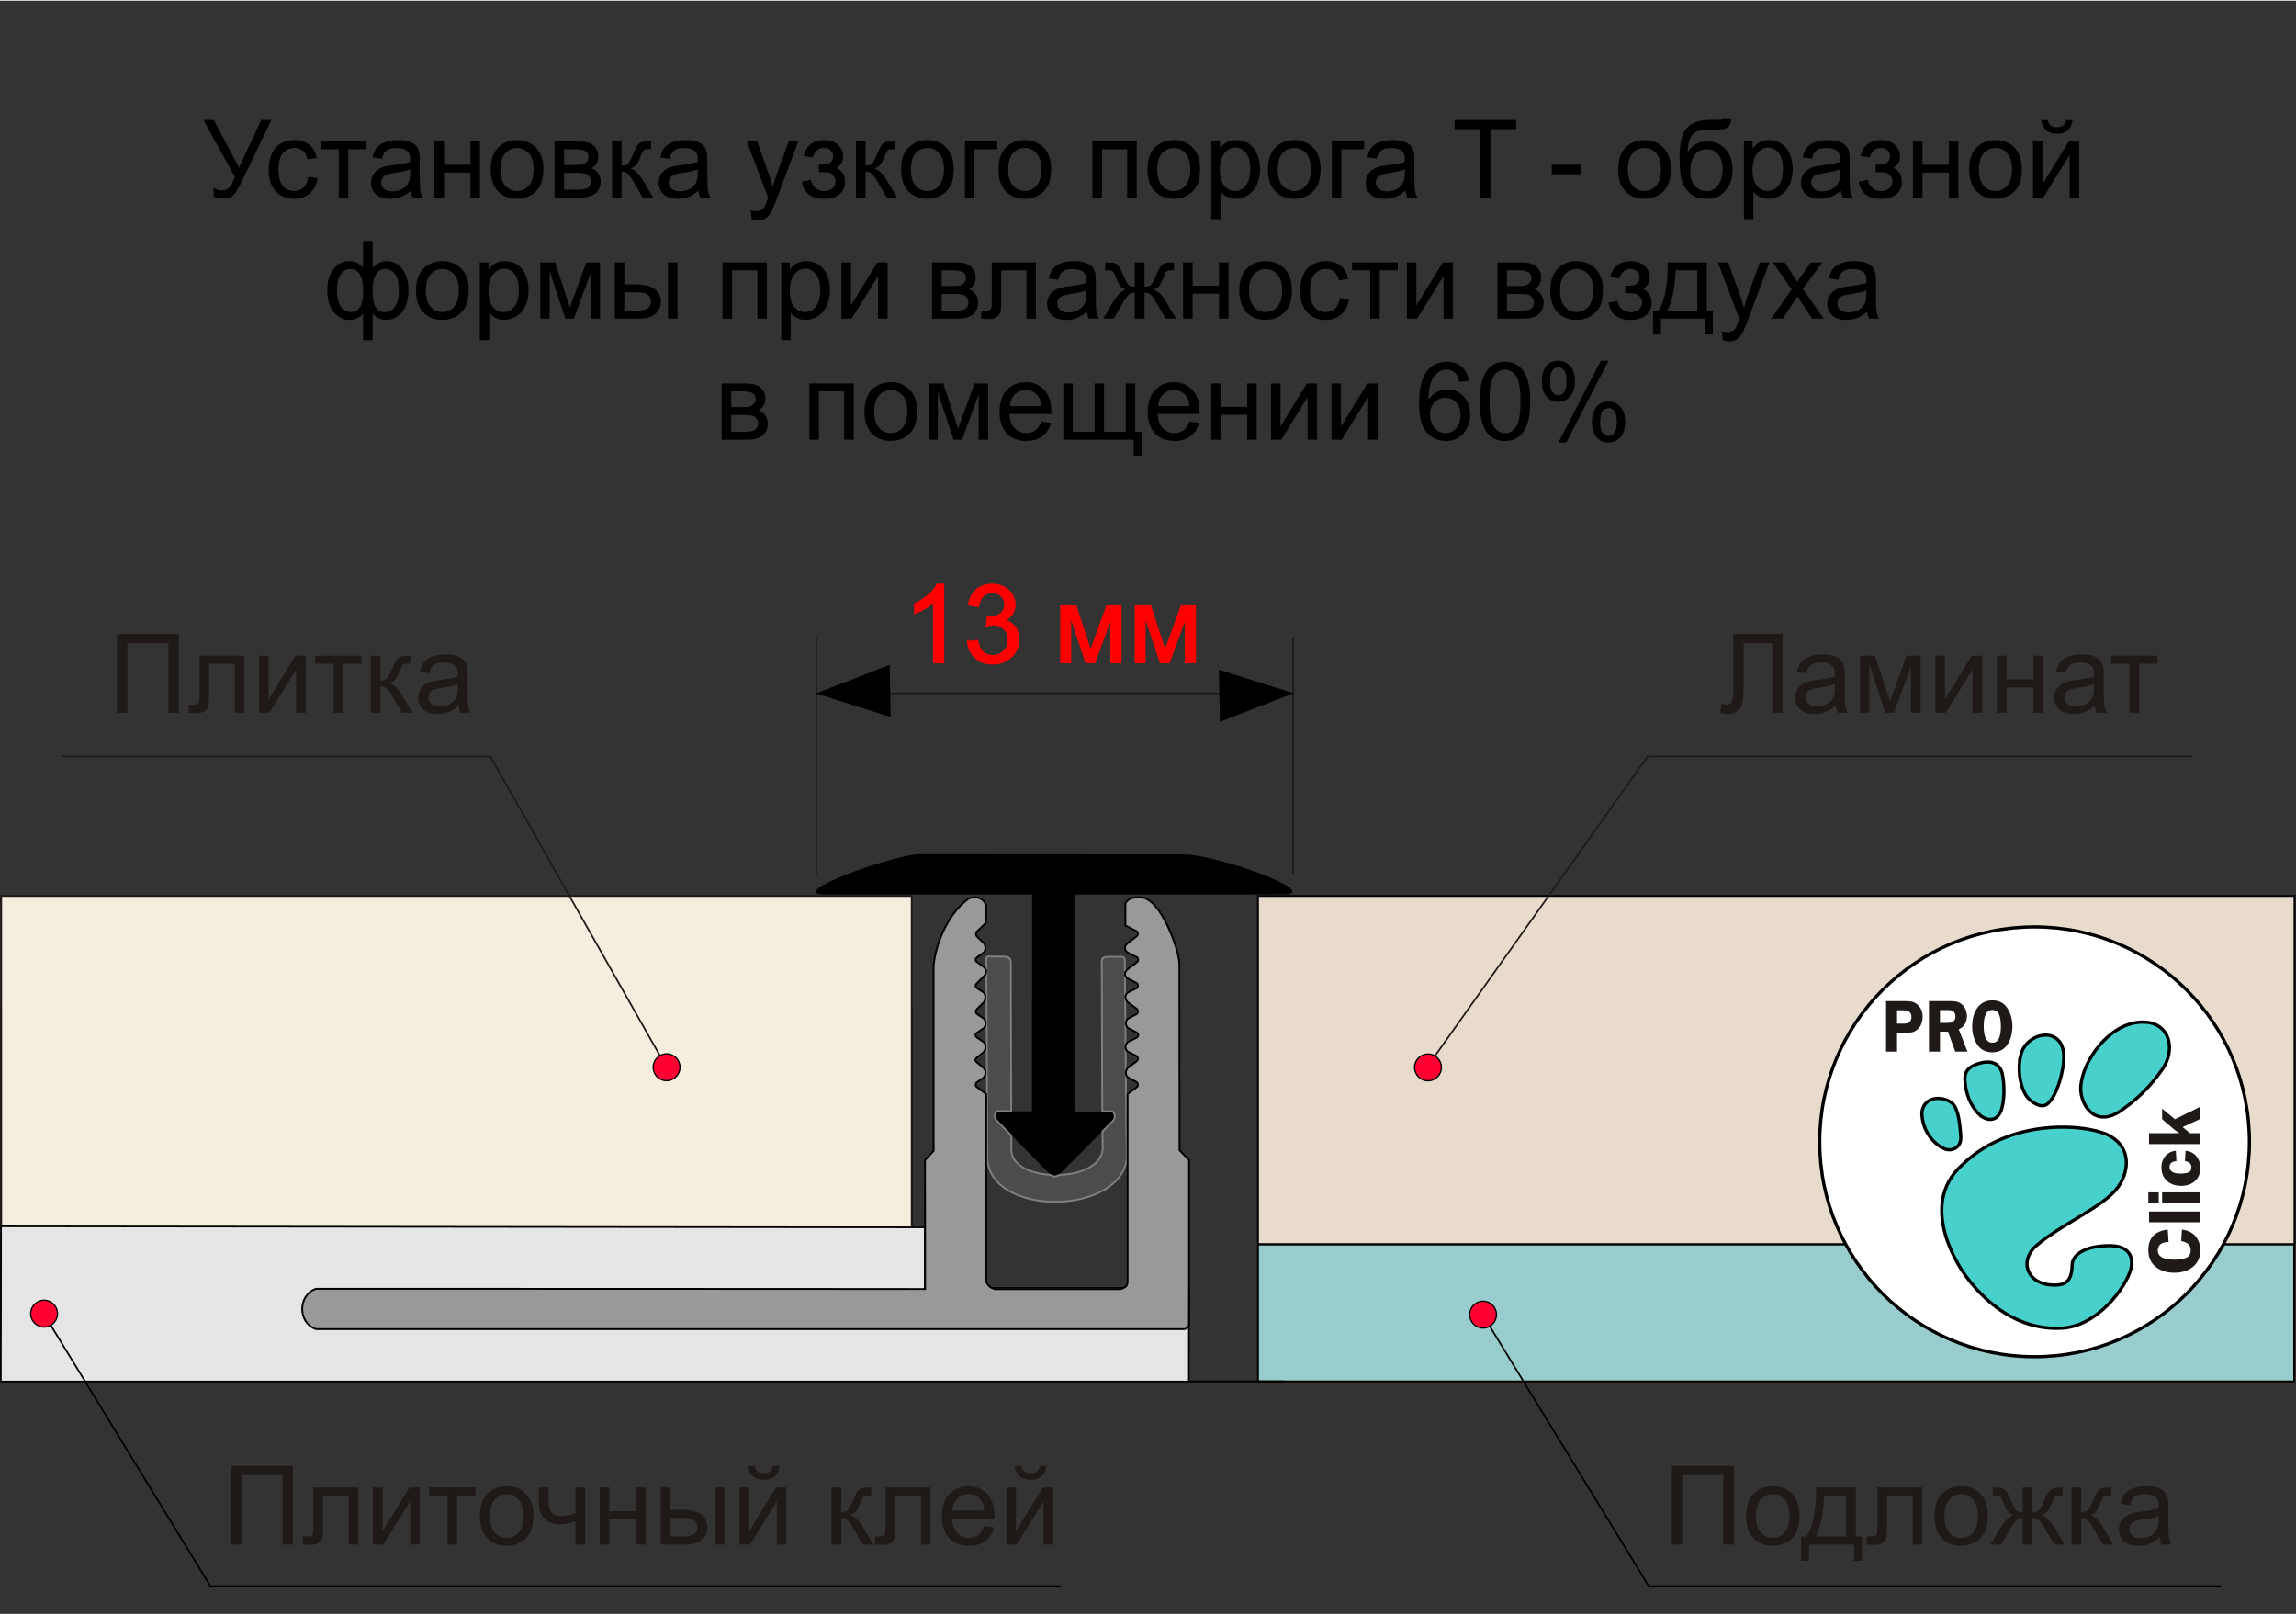 <?xml version="1.0" encoding="UTF-8"?>
<!DOCTYPE svg PUBLIC "-//W3C//DTD SVG 1.1//EN" "http://www.w3.org/Graphics/SVG/1.1/DTD/svg11.dtd">
<!-- Creator: CorelDRAW -->
<svg xmlns="http://www.w3.org/2000/svg" xml:space="preserve" width="330px" height="232px" style="shape-rendering:geometricPrecision; text-rendering:geometricPrecision; image-rendering:optimizeQuality; fill-rule:evenodd; clip-rule:evenodd"
viewBox="0 0 284.373 199.755"
 xmlns:xlink="http://www.w3.org/1999/xlink">
 <rect x="0" y="0" width="284.373" height="199.755" fill="#333333" stroke="none"/>
 <defs>
  <style type="text/css">
   <![CDATA[
    .str4 {stroke:black;stroke-width:0.161}
    .str3 {stroke:black;stroke-width:0.205}
    .str5 {stroke:#1F1A17;stroke-width:0.205}
    .str7 {stroke:#1F1A17;stroke-width:0.205}
    .str8 {stroke:red;stroke-width:0.205}
    .str0 {stroke:black;stroke-width:0.227}
    .str2 {stroke:#1F1A17;stroke-width:0.227}
    .str1 {stroke:#7F7F7F;stroke-width:0.227}
    .str9 {stroke:black;stroke-width:0.376}
    .str6 {stroke:black;stroke-width:0.401}
    .fil7 {fill:none}
    .fil10 {fill:none;fill-rule:nonzero}
    .fil0 {fill:black}
    .fil12 {fill:mediumturquoise}
    .fil1 {fill:#4C4C4C}
    .fil6 {fill:#999999}
    .fil3 {fill:#99CCCC}
    .fil5 {fill:#E5E5E5}
    .fil2 {fill:#E8DBCC}
    .fil4 {fill:#F5EDDE}
    .fil8 {fill:#FF0033}
    .fil11 {fill:white}
    .fil14 {fill:black;fill-rule:nonzero}
    .fil9 {fill:#1F1A17;fill-rule:nonzero}
    .fil13 {fill:red;fill-rule:nonzero}
   ]]>
  </style>
 </defs>
 <g id="Слой_x0020_1">
  <path class="fil0 str0" d="M127.945 110.559l-18.057 0 -7.899 -0.008c-3.998,-0.004 8.02,-4.486 11.757,-4.759l32.788 0.02c4.629,0.098 16.682,4.72 12.577,4.729l-8.005 0.018 -18.017 0 0 27.1c1.552,-0.001 3.103,-0.002 4.654,-0.004 0.296,0.288 0.225,0.749 0,0.971l-6.614 6.612c-0.306,0.25 -0.776,0.225 -0.98,0l-6.614 -6.663c-0.232,-0.316 -0.199,-0.675 0,-0.94l4.399 0 0.01 -27.076 0 0 0 0z"/>
  <path class="fil1 str1" d="M122.164 118.554l0.114 24.72c0.271,7.395 16.736,7.162 17.292,-0.069l-0.083 -4.662 -0.169 -19.763c-0.001,-0.144 -0.102,-0.378 -0.303,-0.387l-1.884 0c-0.482,-0.007 -0.62,0.197 -0.671,0.536l0.055 16.433 0.018 2.174 1.266 0.002c0.433,0.394 0.27,0.933 0.053,1.17l-1.299 1.29 0.004 0.39c0.005,0.626 0.011,1.254 0.016,1.88 -0.222,1.979 -2.688,3.013 -5.262,3.134 -0.214,0.01 -0.469,0.199 -0.684,0.196 -0.215,-0.002 -0.391,-0.196 -0.602,-0.211 -2.507,-0.176 -4.774,-1.228 -4.77,-3.12l-0.005 -1.752 -1.803 -1.848c-0.291,-0.358 -0.331,-0.748 -0.003,-1.169l1.798 0.008 -0.044 -14.877 0 -3.642c-0.05,-0.299 -0.215,-0.59 -0.688,-0.612l-2.034 -0.029c-0.216,-0.011 -0.296,0.078 -0.314,0.208l0 0 0 0 0.001 -0z"/>
  <rect class="fil2 str0" x="155.808" y="110.853" width="128.376" height="43.116"/>
  <rect class="fil3 str0" x="155.808" y="154.017" width="128.336" height="16.947"/>
  <rect class="fil4 str2" x="0.148" y="124.585" width="112.776" height="27.323"/>
  <rect class="fil4 str2" x="0.148" y="110.848" width="112.776" height="41.061"/>
  <polygon class="fil5 str3" points="147.252,170.974 0.102,170.974 0.133,151.762 114.557,151.889 114.563,159.38 147.255,159.378 "/>
  <path class="fil6 str0" d="M101.804 159.516l10.848 0.009 1.926 0.001 -0.013 -15.958 1.066 -1.149 0 -3.164 0 -19.684c0.124,-1.992 1.364,-6.161 4.266,-8.338 0.834,-0.492 2,-0.127 2.247,0.839l-0.019 2.109c-0.378,0.358 -0.756,0.716 -1.134,1.074 -0.13,0.199 -0.148,0.428 -0.009,0.606l0.887 0.859c0.192,0.266 0.286,0.763 -0.01,1.123l-0.868 0.625c-0.205,0.179 -0.224,0.404 0,0.566l0.858 0.625c0.296,0.211 0.474,0.716 0.01,1.132l-0.871 0.879c-0.176,0.178 -0.251,0.371 0.005,0.586l0.876 0.586c0.227,0.282 0.237,0.787 0,1.162l-0.878 0.874c-0.132,0.14 -0.255,0.393 0.012,0.589l0.848 0.568c0.254,0.265 0.373,0.804 0.004,1.176l-0.863 0.596c-0.186,0.111 -0.282,0.333 0.005,0.576l0.872 0.596c0.229,0.259 0.275,0.801 0,1.172l-0.887 0.727c-0.177,0.15 -0.276,0.363 0.009,0.581l0.876 0.727c0.244,0.304 0.298,0.696 0,1.132l-0.885 0.615c-0.13,0.086 -0.241,0.436 0.005,0.581l1.165 0.879 -0.009 8.587 0 14.538c0.074,0.427 0.44,0.853 1.07,1.016l7.781 0 7.528 0c0.571,0 1.135,-0.267 1.135,-0.898l0 -17.708 -0.004 -4.628 0.004 5.513 0 -6.425c0.395,-0.3 0.79,-0.599 1.186,-0.899 0.142,-0.132 0.128,-0.381 -0.019,-0.557l-1.17 -0.634c-0.28,-0.309 -0.28,-0.78 0,-1.132l1.17 -0.878c0.154,-0.192 0.181,-0.389 0,-0.576l-1.17 -0.596c-0.309,-0.339 -0.384,-0.765 0.01,-1.162l1.176 -0.581c0.185,-0.172 0.18,-0.419 0,-0.581l-1.155 -0.591c-0.303,-0.353 -0.341,-0.794 0,-1.147l1.15 -0.606c0.141,-0.188 0.161,-0.386 0,-0.586l-1.17 -0.859c-0.302,-0.321 -0.434,-0.798 0,-1.181l1.16 -0.576c0.158,-0.197 0.152,-0.41 0,-0.586l-1.131 -0.576c-0.4,-0.264 -0.575,-0.723 0,-1.172l1.141 -0.869c0.165,-0.155 0.172,-0.437 -0.01,-0.596 -0.39,-0.199 -0.78,-0.397 -1.17,-0.596 -0.39,-0.254 -0.468,-0.742 0,-1.142 0.39,-0.296 0.78,-0.593 1.17,-0.889 0.145,-0.159 0.151,-0.381 0.006,-0.566l-1.16 -0.6 -0.289 -0.151 0.009 -2.734c0.344,-0.724 1.258,-0.773 1.911,-0.743 2.45,0.112 4.617,6.245 4.773,8.095l0.019 23.218 1.176 1.221 0.001 16.273 -0.006 2.24c-0.001,0.602 -0.003,1.204 -0.004,1.806 -0.032,0.342 -0.29,0.575 -0.585,0.61l-2.643 0 -27.426 0 -19.581 0 -24.651 0 -23.598 0 -9.639 0c-2.255,-0.753 -2.298,-4.179 -0.012,-4.991l6.53 -0.002 56.148 0.019 0 -0 0 -0 0 0z"/>
  <line class="fil7 str0" x1="147.25" y1="170.961" x2="159.065" y2= "170.967" />
  <circle class="fil8 str4" cx="176.865" cy="132.081" r="1.661"/>
  <line class="fil7 str5" x1="203.967" y1="93.577" x2="271.505" y2= "93.577" />
  <line class="fil7 str5" x1="81.733" y1="130.624" x2="60.733" y2= "93.581" />
  <line class="fil7 str5" x1="60.827" y1="93.581" x2="7.533" y2= "93.581" />
  <line class="fil7 str5" x1="177.73" y1="130.663" x2="204.07" y2= "93.581" />
  <circle class="fil8 str4" cx="82.559" cy="132.065" r="1.661"/>
  <polygon class="fil9" points="14.489,78.417 22.162,78.417 22.162,88.172 20.863,88.172 20.863,79.569 15.779,79.569 15.779,88.172 14.489,88.172 "/>
  <path id="_1" class="fil9" d="M24.703 81.106l5.565 0 0 7.066 -1.193 0 0 -6.076 -3.173 0 0 3.521c0,0.82 -0.027,1.363 -0.079,1.624 -0.054,0.261 -0.2,0.491 -0.441,0.686 -0.238,0.195 -0.586,0.293 -1.038,0.293 -0.279,0 -0.602,-0.018 -0.965,-0.054l0 -0.997 0.527 0c0.248,0 0.425,-0.027 0.532,-0.077 0.107,-0.052 0.177,-0.132 0.214,-0.243 0.036,-0.112 0.052,-0.472 0.052,-1.086l0 -4.656 -0.001 -0z"/>
  <polygon id="_12" class="fil9" points="32.071,81.106 33.268,81.106 33.268,86.496 36.589,81.106 37.879,81.106 37.879,88.172 36.682,88.172 36.682,82.817 33.362,88.172 32.071,88.172 "/>
  <polygon id="_123" class="fil9" points="39.038,81.106 44.782,81.106 44.782,82.097 42.506,82.097 42.506,88.172 41.313,88.172 41.313,82.097 39.038,82.097 "/>
  <path id="_1234" class="fil9" d="M45.919 81.106l1.197 0 0 3.053c0.381,0 0.649,-0.073 0.802,-0.218 0.152,-0.148 0.377,-0.572 0.675,-1.279 0.236,-0.559 0.427,-0.927 0.572,-1.104 0.148,-0.177 0.316,-0.298 0.507,-0.359 0.191,-0.064 0.497,-0.093 0.918,-0.093l0.241 0 0 0.99 -0.334 -0.007c-0.314,0 -0.516,0.048 -0.604,0.141 -0.093,0.098 -0.236,0.388 -0.427,0.872 -0.182,0.461 -0.347,0.779 -0.5,0.956 -0.15,0.179 -0.384,0.34 -0.697,0.486 0.513,0.139 1.02,0.618 1.517,1.438l1.31 2.189 -1.317 0 -1.279 -2.189c-0.261,-0.438 -0.491,-0.729 -0.684,-0.868 -0.195,-0.141 -0.429,-0.209 -0.7,-0.209l0 3.266 -1.197 0 0 -7.066 0 0z"/>
  <path id="_12345" class="fil9" d="M56.799 87.3c-0.445,0.377 -0.872,0.643 -1.281,0.799 -0.411,0.154 -0.852,0.232 -1.322,0.232 -0.777,0 -1.372,-0.189 -1.79,-0.568 -0.416,-0.379 -0.625,-0.865 -0.625,-1.454 0,-0.347 0.077,-0.663 0.236,-0.949 0.157,-0.286 0.363,-0.516 0.618,-0.688 0.256,-0.173 0.543,-0.304 0.863,-0.393 0.234,-0.061 0.588,-0.123 1.063,-0.179 0.968,-0.116 1.681,-0.252 2.137,-0.413 0.005,-0.164 0.007,-0.268 0.007,-0.311 0,-0.488 -0.114,-0.833 -0.341,-1.031 -0.304,-0.273 -0.761,-0.406 -1.363,-0.406 -0.563,0 -0.979,0.098 -1.249,0.295 -0.268,0.197 -0.465,0.547 -0.595,1.049l-1.17 -0.161c0.107,-0.5 0.282,-0.906 0.525,-1.213 0.243,-0.309 0.597,-0.547 1.058,-0.713 0.461,-0.166 0.995,-0.25 1.604,-0.25 0.604,0 1.093,0.072 1.469,0.213 0.377,0.143 0.654,0.321 0.833,0.536 0.177,0.216 0.3,0.486 0.373,0.815 0.039,0.204 0.059,0.572 0.059,1.104l0 1.597c0,1.115 0.025,1.819 0.077,2.112 0.05,0.295 0.152,0.579 0.302,0.849l-1.252 0c-0.123,-0.248 -0.204,-0.538 -0.239,-0.872l0 -0.001zm-0.1 -2.675c-0.436,0.179 -1.088,0.329 -1.956,0.454 -0.493,0.07 -0.843,0.15 -1.045,0.239 -0.204,0.089 -0.363,0.218 -0.472,0.391 -0.111,0.17 -0.168,0.359 -0.168,0.568 0,0.32 0.123,0.586 0.363,0.799 0.241,0.211 0.595,0.318 1.061,0.318 0.461,0 0.872,-0.1 1.231,-0.302 0.359,-0.202 0.625,-0.479 0.793,-0.829 0.129,-0.27 0.193,-0.67 0.193,-1.197l0 -0.44 0 -0z"/>
  <path class="fil9" d="M214.673 78.412l6.11 0 0 9.755 -1.292 0 0 -8.604 -3.525 0 0 5.024c0,1.02 -0.048,1.767 -0.143,2.242 -0.096,0.475 -0.298,0.845 -0.602,1.108 -0.307,0.263 -0.695,0.395 -1.165,0.395 -0.284,0 -0.625,-0.052 -1.024,-0.159l0.218 -1.145c0.214,0.089 0.395,0.134 0.547,0.134 0.293,0 0.511,-0.111 0.659,-0.329 0.145,-0.22 0.218,-0.738 0.218,-1.554l0 -6.868 0 -0z"/>
  <path id="_1_0" class="fil9" d="M227.365 87.295c-0.445,0.377 -0.872,0.643 -1.281,0.799 -0.411,0.154 -0.852,0.232 -1.322,0.232 -0.777,0 -1.372,-0.189 -1.79,-0.568 -0.416,-0.379 -0.625,-0.865 -0.625,-1.454 0,-0.347 0.077,-0.663 0.236,-0.949 0.157,-0.286 0.363,-0.516 0.618,-0.688 0.256,-0.173 0.543,-0.304 0.863,-0.393 0.234,-0.061 0.588,-0.123 1.063,-0.179 0.968,-0.116 1.681,-0.252 2.137,-0.413 0.005,-0.164 0.007,-0.268 0.007,-0.311 0,-0.488 -0.114,-0.833 -0.341,-1.031 -0.304,-0.273 -0.761,-0.406 -1.363,-0.406 -0.563,0 -0.979,0.098 -1.249,0.295 -0.268,0.197 -0.465,0.547 -0.595,1.049l-1.17 -0.161c0.107,-0.5 0.282,-0.906 0.525,-1.213 0.243,-0.309 0.597,-0.547 1.058,-0.713 0.461,-0.166 0.995,-0.25 1.604,-0.25 0.604,0 1.093,0.072 1.469,0.213 0.377,0.143 0.654,0.321 0.833,0.536 0.177,0.216 0.3,0.486 0.373,0.815 0.039,0.204 0.059,0.572 0.059,1.104l0 1.597c0,1.115 0.025,1.819 0.077,2.112 0.05,0.295 0.152,0.579 0.302,0.849l-1.252 0c-0.123,-0.248 -0.204,-0.538 -0.239,-0.872l0 -0.001zm-0.1 -2.675c-0.436,0.179 -1.088,0.329 -1.956,0.454 -0.493,0.07 -0.843,0.15 -1.045,0.239 -0.204,0.089 -0.363,0.218 -0.472,0.391 -0.111,0.17 -0.168,0.359 -0.168,0.568 0,0.32 0.123,0.586 0.363,0.799 0.241,0.211 0.595,0.318 1.061,0.318 0.461,0 0.872,-0.1 1.231,-0.302 0.359,-0.202 0.625,-0.479 0.793,-0.829 0.129,-0.27 0.193,-0.67 0.193,-1.197l0 -0.44 0 -0z"/>
  <polygon id="_12_1" class="fil9" points="230.365,81.101 232.227,81.101 234.085,86.757 236.148,81.101 237.871,81.101 237.871,88.167 236.674,88.167 236.674,82.478 234.585,88.167 233.513,88.167 231.537,82.205 231.537,88.167 230.365,88.167 "/>
  <polygon id="_123_2" class="fil9" points="239.702,81.101 240.899,81.101 240.899,86.491 244.22,81.101 245.51,81.101 245.51,88.167 244.313,88.167 244.313,82.811 240.992,88.167 239.702,88.167 "/>
  <polygon id="_1234_3" class="fil9" points="247.32,81.101 248.52,81.101 248.52,84.042 251.84,84.042 251.84,81.101 253.037,81.101 253.037,88.167 251.84,88.167 251.84,85.033 248.52,85.033 248.52,88.167 247.32,88.167 "/>
  <path id="_12345_4" class="fil9" d="M259.451 87.295c-0.445,0.377 -0.872,0.643 -1.281,0.799 -0.411,0.154 -0.852,0.232 -1.322,0.232 -0.777,0 -1.372,-0.189 -1.79,-0.568 -0.416,-0.379 -0.625,-0.865 -0.625,-1.454 0,-0.347 0.077,-0.663 0.236,-0.949 0.157,-0.286 0.363,-0.516 0.618,-0.688 0.256,-0.173 0.543,-0.304 0.863,-0.393 0.234,-0.061 0.588,-0.123 1.063,-0.179 0.968,-0.116 1.681,-0.252 2.137,-0.413 0.005,-0.164 0.007,-0.268 0.007,-0.311 0,-0.488 -0.114,-0.833 -0.341,-1.031 -0.304,-0.273 -0.761,-0.406 -1.363,-0.406 -0.563,0 -0.979,0.098 -1.249,0.295 -0.268,0.197 -0.465,0.547 -0.595,1.049l-1.17 -0.161c0.107,-0.5 0.282,-0.906 0.525,-1.213 0.243,-0.309 0.597,-0.547 1.058,-0.713 0.461,-0.166 0.995,-0.25 1.604,-0.25 0.604,0 1.093,0.072 1.469,0.213 0.377,0.143 0.654,0.321 0.833,0.536 0.177,0.216 0.3,0.486 0.373,0.815 0.039,0.204 0.059,0.572 0.059,1.104l0 1.597c0,1.115 0.025,1.819 0.077,2.112 0.05,0.295 0.152,0.579 0.302,0.849l-1.252 0c-0.123,-0.248 -0.204,-0.538 -0.239,-0.872l0 -0.001zm-0.1 -2.675c-0.436,0.179 -1.088,0.329 -1.956,0.454 -0.493,0.07 -0.843,0.15 -1.045,0.239 -0.204,0.089 -0.363,0.218 -0.472,0.391 -0.111,0.17 -0.168,0.359 -0.168,0.568 0,0.32 0.123,0.586 0.363,0.799 0.241,0.211 0.595,0.318 1.061,0.318 0.461,0 0.872,-0.1 1.231,-0.302 0.359,-0.202 0.625,-0.479 0.793,-0.829 0.129,-0.27 0.193,-0.67 0.193,-1.197l0 -0.44 0 -0z"/>
  <polygon id="_123456" class="fil9" points="261.473,81.101 267.217,81.101 267.217,82.091 264.941,82.091 264.941,88.167 263.749,88.167 263.749,82.091 261.473,82.091 "/>
  <circle class="fil8 str4" cx="183.688" cy="162.694" r="1.661"/>
  <line class="fil7 str3" x1="184.515" y1="164.134" x2="204.232" y2= "196.353" />
  <line class="fil7 str3" x1="204.143" y1="196.314" x2="275.099" y2= "196.314" />
  <circle class="fil8 str4" cx="5.463" cy="162.573" r="1.661"/>
  <line class="fil7 str3" x1="6.29" y1="164.014" x2="26.068" y2= "196.331" />
  <line class="fil7 str3" x1="25.982" y1="196.315" x2="131.352" y2= "196.315" />
  <polygon class="fil9" points="28.608,181.408 36.28,181.408 36.28,191.163 34.981,191.163 34.981,182.559 29.898,182.559 29.898,191.163 28.608,191.163 "/>
  <path id="_1_5" class="fil9" d="M38.822 184.097l5.565 0 0 7.066 -1.193 0 0 -6.076 -3.173 0 0 3.521c0,0.82 -0.027,1.363 -0.079,1.624 -0.054,0.261 -0.2,0.491 -0.441,0.686 -0.238,0.195 -0.586,0.293 -1.038,0.293 -0.279,0 -0.602,-0.018 -0.965,-0.054l0 -0.997 0.527 0c0.248,0 0.425,-0.027 0.532,-0.077 0.107,-0.052 0.177,-0.132 0.214,-0.243 0.036,-0.112 0.052,-0.472 0.052,-1.086l0 -4.656 -0.001 -0z"/>
  <polygon id="_12_6" class="fil9" points="46.19,184.097 47.387,184.097 47.387,189.487 50.708,184.097 51.998,184.097 51.998,191.163 50.8,191.163 50.8,185.807 47.48,191.163 46.19,191.163 "/>
  <polygon id="_123_7" class="fil9" points="53.156,184.097 58.9,184.097 58.9,185.087 56.624,185.087 56.624,191.163 55.432,191.163 55.432,185.087 53.156,185.087 "/>
  <path id="_1234_8" class="fil9" d="M59.446 187.629c0,-1.308 0.363,-2.278 1.093,-2.907 0.606,-0.523 1.347,-0.786 2.221,-0.786 0.972,0 1.767,0.318 2.382,0.956 0.618,0.636 0.924,1.515 0.924,2.637 0,0.911 -0.136,1.626 -0.409,2.146 -0.272,0.523 -0.67,0.927 -1.19,1.215 -0.523,0.288 -1.09,0.432 -1.708,0.432 -0.988,0 -1.788,-0.316 -2.398,-0.952 -0.611,-0.634 -0.915,-1.547 -0.915,-2.741l0 0zm1.231 0c0,0.906 0.198,1.583 0.593,2.033 0.395,0.452 0.893,0.677 1.49,0.677 0.595,0 1.09,-0.227 1.485,-0.679 0.393,-0.452 0.591,-1.142 0.591,-2.069 0,-0.874 -0.198,-1.538 -0.595,-1.987 -0.397,-0.45 -0.89,-0.675 -1.481,-0.675 -0.597,0 -1.095,0.225 -1.49,0.672 -0.395,0.447 -0.593,1.124 -0.593,2.028z"/>
  <path id="_12345_9" class="fil9" d="M66.732 184.097l1.199 0 0 1.338c0,0.575 0.034,0.995 0.102,1.254 0.068,0.259 0.234,0.486 0.495,0.679 0.261,0.193 0.59,0.288 0.986,0.288 0.452,0 1.038,-0.12 1.756,-0.359l0 -3.2 1.2 0 0 7.066 -1.2 0 0 -2.848c-0.736,0.232 -1.424,0.345 -2.062,0.345 -0.536,0 -1.011,-0.136 -1.419,-0.409 -0.411,-0.272 -0.691,-0.606 -0.836,-1.002 -0.147,-0.393 -0.22,-0.829 -0.22,-1.304l0 -1.849 -0 0.001z"/>
  <polygon id="_123456_10" class="fil9" points="74.277,184.097 75.476,184.097 75.476,187.038 78.796,187.038 78.796,184.097 79.994,184.097 79.994,191.163 78.796,191.163 78.796,188.029 75.476,188.029 75.476,191.163 74.277,191.163 "/>
  <path id="_1234567" class="fil9" d="M88.522 184.097l1.199 0 0 7.066 -1.199 0 0 -7.066zm-6.7 0l1.2 0 0 2.76 1.517 0c0.988,0 1.751,0.193 2.285,0.577 0.533,0.384 0.802,0.913 0.802,1.588 0,0.588 -0.223,1.095 -0.67,1.513 -0.445,0.42 -1.158,0.629 -2.137,0.629l-2.996 0 0 -7.066 0 -0zm1.199 6.08l1.256 0c0.759,0 1.302,-0.093 1.624,-0.279 0.325,-0.186 0.486,-0.477 0.486,-0.87 0,-0.307 -0.12,-0.579 -0.359,-0.82 -0.241,-0.239 -0.77,-0.359 -1.59,-0.359l-1.417 0 0 2.328z"/>
  <path id="_12345678" class="fil9" d="M91.593 184.097l1.197 0 0 5.39 3.321 -5.39 1.29 0 0 7.066 -1.197 0 0 -5.356 -3.321 5.356 -1.29 0 0 -7.066zm4.159 -2.675l0.818 0c-0.066,0.554 -0.268,0.981 -0.609,1.277 -0.339,0.297 -0.791,0.447 -1.354,0.447 -0.568,0 -1.022,-0.147 -1.36,-0.443 -0.341,-0.296 -0.543,-0.722 -0.609,-1.281l0.818 0c0.061,0.302 0.186,0.527 0.37,0.675 0.184,0.15 0.432,0.223 0.74,0.223 0.361,0 0.631,-0.071 0.815,-0.216 0.184,-0.143 0.309,-0.37 0.37,-0.681z"/>
  <path id="_123456789" class="fil9" d="M102.986 184.097l1.197 0 0 3.053c0.381,0 0.649,-0.073 0.802,-0.218 0.152,-0.148 0.377,-0.572 0.675,-1.279 0.236,-0.559 0.427,-0.927 0.572,-1.104 0.148,-0.177 0.316,-0.298 0.507,-0.359 0.191,-0.064 0.497,-0.093 0.918,-0.093l0.241 0 0 0.99 -0.334 -0.007c-0.314,0 -0.516,0.048 -0.604,0.141 -0.093,0.098 -0.236,0.388 -0.427,0.872 -0.182,0.461 -0.347,0.779 -0.5,0.956 -0.15,0.179 -0.384,0.34 -0.697,0.486 0.513,0.139 1.02,0.618 1.517,1.438l1.31 2.189 -1.317 0 -1.279 -2.189c-0.261,-0.438 -0.491,-0.729 -0.684,-0.868 -0.195,-0.141 -0.429,-0.209 -0.7,-0.209l0 3.266 -1.197 0 0 -7.066 0 0z"/>
  <path id="_12345678910" class="fil9" d="M109.69 184.097l5.565 0 0 7.066 -1.193 0 0 -6.076 -3.173 0 0 3.521c0,0.82 -0.027,1.363 -0.079,1.624 -0.054,0.261 -0.2,0.491 -0.441,0.686 -0.238,0.195 -0.586,0.293 -1.038,0.293 -0.279,0 -0.602,-0.018 -0.965,-0.054l0 -0.997 0.527 0c0.248,0 0.425,-0.027 0.532,-0.077 0.107,-0.052 0.177,-0.132 0.214,-0.243 0.036,-0.112 0.052,-0.472 0.052,-1.086l0 -4.656 -0.001 -0z"/>
  <path id="_1234567891011" class="fil9" d="M121.894 188.887l1.238 0.152c-0.195,0.725 -0.556,1.286 -1.083,1.685 -0.529,0.398 -1.204,0.597 -2.024,0.597 -1.033,0 -1.854,-0.318 -2.458,-0.954 -0.606,-0.636 -0.909,-1.529 -0.909,-2.678 0,-1.19 0.307,-2.112 0.918,-2.769 0.613,-0.656 1.406,-0.986 2.382,-0.986 0.945,0 1.717,0.322 2.314,0.965 0.6,0.643 0.9,1.549 0.9,2.714 0,0.073 -0.002,0.179 -0.007,0.32l-5.269 0c0.043,0.777 0.263,1.372 0.659,1.783 0.395,0.413 0.886,0.62 1.476,0.62 0.438,0 0.813,-0.116 1.124,-0.347 0.311,-0.23 0.557,-0.597 0.738,-1.104l0.001 -0.001zm-3.932 -1.937l3.945 0c-0.052,-0.593 -0.204,-1.04 -0.452,-1.336 -0.381,-0.461 -0.877,-0.693 -1.483,-0.693 -0.55,0 -1.013,0.184 -1.388,0.552 -0.375,0.368 -0.581,0.861 -0.623,1.476l0 0z"/>
  <path id="_123456789101112" class="fil9" d="M124.638 184.097l1.197 0 0 5.39 3.321 -5.39 1.29 0 0 7.066 -1.197 0 0 -5.356 -3.321 5.356 -1.29 0 0 -7.066zm4.159 -2.675l0.818 0c-0.066,0.554 -0.268,0.981 -0.609,1.277 -0.339,0.297 -0.791,0.447 -1.354,0.447 -0.568,0 -1.022,-0.147 -1.36,-0.443 -0.341,-0.296 -0.543,-0.722 -0.609,-1.281l0.818 0c0.061,0.302 0.186,0.527 0.37,0.675 0.184,0.15 0.432,0.223 0.74,0.223 0.361,0 0.631,-0.071 0.815,-0.216 0.184,-0.143 0.309,-0.37 0.37,-0.681z"/>
  <polygon class="fil9" points="207.075,181.408 214.747,181.408 214.747,191.163 213.448,191.163 213.448,182.559 208.365,182.559 208.365,191.163 207.075,191.163 "/>
  <path id="_1_11" class="fil9" d="M216.258 187.629c0,-1.308 0.363,-2.278 1.093,-2.907 0.606,-0.523 1.347,-0.786 2.221,-0.786 0.972,0 1.767,0.318 2.382,0.956 0.618,0.636 0.924,1.515 0.924,2.637 0,0.911 -0.136,1.626 -0.409,2.146 -0.272,0.523 -0.67,0.927 -1.19,1.215 -0.523,0.288 -1.09,0.432 -1.708,0.432 -0.988,0 -1.788,-0.316 -2.398,-0.952 -0.611,-0.634 -0.915,-1.547 -0.915,-2.741l0 0zm1.231 0c0,0.906 0.198,1.583 0.593,2.033 0.395,0.452 0.893,0.677 1.49,0.677 0.595,0 1.09,-0.227 1.485,-0.679 0.393,-0.452 0.591,-1.142 0.591,-2.069 0,-0.874 -0.198,-1.538 -0.595,-1.987 -0.397,-0.45 -0.89,-0.675 -1.481,-0.675 -0.597,0 -1.095,0.225 -1.49,0.672 -0.395,0.447 -0.593,1.124 -0.593,2.028z"/>
  <path id="_12_12" class="fil9" d="M224.929 184.097l4.924 0 0 6.08 0.763 0 0 2.989 -0.983 0 0 -2.003 -5.562 0 0 2.003 -0.986 0 0 -2.989 0.631 0c0.842,-1.145 1.247,-3.171 1.213,-6.08l0.001 0zm0.997 0.99c-0.088,2.294 -0.443,3.991 -1.065,5.09l3.8 0 0 -5.09 -2.735 0z"/>
  <path id="_123_13" class="fil9" d="M232.52 184.097l5.565 0 0 7.066 -1.193 0 0 -6.076 -3.173 0 0 3.521c0,0.82 -0.027,1.363 -0.079,1.624 -0.054,0.261 -0.2,0.491 -0.441,0.686 -0.238,0.195 -0.586,0.293 -1.038,0.293 -0.279,0 -0.602,-0.018 -0.965,-0.054l0 -0.997 0.527 0c0.248,0 0.425,-0.027 0.532,-0.077 0.107,-0.052 0.177,-0.132 0.214,-0.243 0.036,-0.112 0.052,-0.472 0.052,-1.086l0 -4.656 -0.001 -0z"/>
  <path id="_1234_14" class="fil9" d="M239.593 187.629c0,-1.308 0.363,-2.278 1.093,-2.907 0.606,-0.523 1.347,-0.786 2.221,-0.786 0.972,0 1.767,0.318 2.382,0.956 0.618,0.636 0.924,1.515 0.924,2.637 0,0.911 -0.136,1.626 -0.409,2.146 -0.272,0.523 -0.67,0.927 -1.19,1.215 -0.523,0.288 -1.09,0.432 -1.708,0.432 -0.988,0 -1.788,-0.316 -2.398,-0.952 -0.611,-0.634 -0.915,-1.547 -0.915,-2.741l0 0zm1.231 0c0,0.906 0.198,1.583 0.593,2.033 0.395,0.452 0.893,0.677 1.49,0.677 0.595,0 1.09,-0.227 1.485,-0.679 0.393,-0.452 0.591,-1.142 0.591,-2.069 0,-0.874 -0.198,-1.538 -0.595,-1.987 -0.397,-0.45 -0.89,-0.675 -1.481,-0.675 -0.597,0 -1.095,0.225 -1.49,0.672 -0.395,0.447 -0.593,1.124 -0.593,2.028z"/>
  <path id="_12345_15" class="fil9" d="M251.738 184.097l0 3.053c0.381,0 0.652,-0.073 0.807,-0.218 0.154,-0.148 0.381,-0.572 0.679,-1.279 0.279,-0.67 0.529,-1.097 0.752,-1.283 0.216,-0.182 0.563,-0.273 1.038,-0.273l0.438 0 0 0.99 -0.325 -0.007c-0.32,0 -0.525,0.048 -0.613,0.141 -0.093,0.098 -0.234,0.388 -0.425,0.872 -0.179,0.461 -0.343,0.779 -0.493,0.956 -0.152,0.179 -0.386,0.34 -0.706,0.486 0.52,0.139 1.024,0.618 1.517,1.438l1.317 2.189 -1.317 0 -1.283 -2.189c-0.261,-0.443 -0.491,-0.734 -0.686,-0.872 -0.195,-0.136 -0.427,-0.204 -0.7,-0.204l0 3.266 -1.224 0 0 -3.266c-0.266,0 -0.495,0.066 -0.691,0.202 -0.195,0.134 -0.425,0.427 -0.686,0.874l-1.286 2.189 -1.317 0 1.313 -2.189c0.495,-0.82 1.004,-1.299 1.522,-1.438 -0.354,-0.164 -0.602,-0.343 -0.745,-0.536 -0.141,-0.191 -0.354,-0.652 -0.638,-1.379 -0.098,-0.245 -0.202,-0.395 -0.314,-0.454 -0.114,-0.057 -0.286,-0.086 -0.511,-0.086 -0.059,0 -0.175,0.002 -0.354,0.007l0 -0.99 0.168 0c0.461,0 0.786,0.027 0.975,0.082 0.189,0.057 0.356,0.173 0.506,0.354 0.148,0.179 0.341,0.552 0.582,1.12 0.293,0.697 0.516,1.12 0.668,1.272 0.154,0.15 0.422,0.225 0.809,0.225l0 -3.053 1.224 0 0.001 0z"/>
  <path id="_123456_16" class="fil9" d="M256.577 184.097l1.197 0 0 3.053c0.381,0 0.649,-0.073 0.802,-0.218 0.152,-0.148 0.377,-0.572 0.675,-1.279 0.236,-0.559 0.427,-0.927 0.572,-1.104 0.148,-0.177 0.316,-0.298 0.507,-0.359 0.191,-0.064 0.497,-0.093 0.918,-0.093l0.241 0 0 0.99 -0.334 -0.007c-0.314,0 -0.516,0.048 -0.604,0.141 -0.093,0.098 -0.236,0.388 -0.427,0.872 -0.182,0.461 -0.347,0.779 -0.5,0.956 -0.15,0.179 -0.384,0.34 -0.697,0.486 0.513,0.139 1.02,0.618 1.517,1.438l1.31 2.189 -1.317 0 -1.279 -2.189c-0.261,-0.438 -0.491,-0.729 -0.684,-0.868 -0.195,-0.141 -0.429,-0.209 -0.7,-0.209l0 3.266 -1.197 0 0 -7.066 0 0z"/>
  <path id="_1234567_17" class="fil9" d="M267.457 190.291c-0.445,0.377 -0.872,0.643 -1.281,0.799 -0.411,0.154 -0.852,0.232 -1.322,0.232 -0.777,0 -1.372,-0.189 -1.79,-0.568 -0.416,-0.379 -0.625,-0.865 -0.625,-1.454 0,-0.347 0.077,-0.663 0.236,-0.949 0.157,-0.286 0.363,-0.516 0.618,-0.688 0.256,-0.173 0.543,-0.304 0.863,-0.393 0.234,-0.061 0.588,-0.123 1.063,-0.179 0.968,-0.116 1.681,-0.252 2.137,-0.413 0.005,-0.164 0.007,-0.268 0.007,-0.311 0,-0.488 -0.114,-0.833 -0.341,-1.031 -0.304,-0.273 -0.761,-0.406 -1.363,-0.406 -0.563,0 -0.979,0.098 -1.249,0.295 -0.268,0.197 -0.465,0.547 -0.595,1.049l-1.17 -0.161c0.107,-0.5 0.282,-0.906 0.525,-1.213 0.243,-0.309 0.597,-0.547 1.058,-0.713 0.461,-0.166 0.995,-0.25 1.604,-0.25 0.604,0 1.093,0.072 1.469,0.213 0.377,0.143 0.654,0.321 0.833,0.536 0.177,0.216 0.3,0.486 0.373,0.815 0.039,0.204 0.059,0.572 0.059,1.104l0 1.597c0,1.115 0.025,1.819 0.077,2.112 0.05,0.295 0.152,0.579 0.302,0.849l-1.252 0c-0.123,-0.248 -0.204,-0.538 -0.239,-0.872l0 -0.001zm-0.1 -2.676c-0.436,0.179 -1.088,0.329 -1.956,0.454 -0.493,0.07 -0.843,0.15 -1.045,0.239 -0.204,0.089 -0.363,0.218 -0.472,0.391 -0.111,0.17 -0.168,0.359 -0.168,0.568 0,0.32 0.123,0.586 0.363,0.799 0.241,0.211 0.595,0.318 1.061,0.318 0.461,0 0.872,-0.1 1.231,-0.302 0.359,-0.202 0.625,-0.479 0.793,-0.829 0.129,-0.27 0.193,-0.67 0.193,-1.197l0 -0.44 0 -0z"/>
  <rect class="fil10" x="0.013" width="284.361" height="199.755"/>
  <g id="_129702016">
   <circle id="_131718192" class="fil11 str6" cx="251.992" cy="141.296" r="26.611"/>
   <path id="_130000760" class="fil12 str6" d="M259.451 130.091c1.382,-1.895 3.581,-3.802 6.335,-3.604 2.906,0.21 3.773,3.359 1.998,5.879 -1.603,2.284 -3.307,3.862 -5.244,5.17 -3.2,2.106 -5.088,-1.054 -4.803,-3.324 0.196,-1.567 0.888,-2.906 1.714,-4.12l0 0z"/>
   <path id="_130001000" class="fil12 str6" d="M250.279 130.576c0.715,-2.997 5.398,-3.731 5.334,0.283 0.033,1.314 -0.745,4.748 -2.09,5.794 -0.881,0.644 -2.329,-0.608 -2.597,-1.113 -0.856,-1.447 -1.011,-3.423 -0.646,-4.965l0 -0 -0 0z"/>
   <path id="_130001336" class="fil12 str6" d="M245.239 138.006c0.916,0.752 2.133,0.797 2.634,-0.638 0.324,-0.886 0.497,-2.944 0.085,-4.643 -0.252,-0.869 -1.077,-1.716 -2.966,-1.093 -1.239,0.412 -1.644,0.988 -1.631,1.935 0.103,1.706 0.591,3.193 1.877,4.44l0 -0 -0 0z"/>
   <path id="_130001528" class="fil12 str6" d="M238.057 138.119c-0.221,-1.97 1.805,-2.756 3.471,-1.789 0.926,0.478 1.195,2.245 1.328,4.323 0.085,1.475 -1.237,1.858 -2.024,1.51 -1.397,-0.623 -2.606,-2.179 -2.776,-4.044l0 0z"/>
   <path id="_129501328" class="fil12 str6" d="M261.483 140.668c-2.078,-1.406 -11.991,-2.776 -18.45,3.486 -5.742,5.122 -0,13.184 0.424,13.73 3.354,4.548 7.564,6.676 11.686,6.497 4.611,-0.09 8.215,-5.145 8.773,-7.339 0.433,-1.8 -0.507,-3.051 -3.177,-2.866 -2.401,0.107 -3.981,0.989 -4.088,2.288 -0.029,2.212 -0.926,2.545 -2.088,2.57 -3.486,0.074 -4.602,-2.996 -2.302,-4.922 2.915,-2.524 8.221,-4.758 9.953,-7.062 1.45,-1.875 1.841,-4.815 -0.731,-6.382l0 -0 -0 0z"/>
   <path id="_130001864" class="fil9" d="M234.962 130.129l-1.363 0 0 -6.26 2.201 0c0.371,0 0.669,0.019 0.899,0.055 0.23,0.039 0.453,0.135 0.673,0.292 0.505,0.379 0.755,0.901 0.755,1.563 0,0.689 -0.207,1.222 -0.624,1.597 -0.225,0.193 -0.46,0.314 -0.701,0.363 -0.241,0.048 -0.561,0.072 -0.96,0.072l-0.881 0 0 2.317 0 -0 0 0zm33.63 23.57c-0.889,0.019 -1.334,0.372 -1.334,1.061 0,0.752 0.701,1.128 2.102,1.128 0.58,0 1.053,-0.077 1.418,-0.234 0.367,-0.155 0.551,-0.478 0.551,-0.969 0,-0.326 -0.113,-0.578 -0.338,-0.759 -0.225,-0.179 -0.505,-0.288 -0.836,-0.329l0.089 -1.433c0.469,0.051 0.877,0.191 1.22,0.415 0.345,0.227 0.606,0.527 0.788,0.899 0.179,0.372 0.268,0.797 0.268,1.278 0,0.447 -0.085,0.843 -0.254,1.189 -0.169,0.345 -0.406,0.635 -0.71,0.872 -0.304,0.237 -0.647,0.411 -1.031,0.524 -0.382,0.114 -0.792,0.169 -1.225,0.169 -0.92,0 -1.687,-0.244 -2.3,-0.729 -0.611,-0.488 -0.918,-1.184 -0.918,-2.085 0,-0.766 0.21,-1.358 0.628,-1.776 0.42,-0.418 1.012,-0.669 1.778,-0.756l0.104 1.534 0 0 0 -0zm-2.421 -2.435l0 -1.334 6.26 0 0 1.334 -6.26 0zm6.26 -3.711l0 1.334 -4.639 0 0 -1.334 4.639 0zm-5.059 0l0 1.334 -1.29 0 0 -1.334 1.29 0zm2.189 -3.856c-0.235,0 -0.433,0.06 -0.597,0.181 -0.164,0.118 -0.246,0.292 -0.246,0.517 0,0.558 0.444,0.838 1.334,0.838 0.408,0 0.739,-0.046 0.988,-0.138 0.251,-0.092 0.377,-0.307 0.377,-0.645 0,-0.225 -0.075,-0.401 -0.225,-0.527 -0.15,-0.128 -0.34,-0.203 -0.572,-0.227l0.07 -1.293c0.565,0.055 1.01,0.28 1.338,0.669 0.329,0.389 0.493,0.872 0.493,1.447 0,0.691 -0.22,1.235 -0.657,1.633 -0.437,0.399 -1.007,0.599 -1.708,0.599 -0.729,0 -1.319,-0.206 -1.771,-0.618 -0.452,-0.413 -0.679,-0.981 -0.679,-1.698 0,-0.353 0.075,-0.679 0.223,-0.979 0.147,-0.302 0.355,-0.544 0.626,-0.727 0.27,-0.181 0.582,-0.29 0.935,-0.326l0.072 1.293 -0 0 0 0zm2.87 -6.7l0 1.505 -2.102 0.974 0.913 0.754 1.189 0 0 1.348 -6.26 0 0 -1.348 3.75 0 -0.606 -0.435 -1.522 -1.293 0 -1.314 1.582 1.316 3.056 -1.507 0 0.001 -0 0zm-36.697 -10.332c0.203,0 0.365,-0.017 0.489,-0.048 0.124,-0.032 0.237,-0.106 0.338,-0.227 0.124,-0.135 0.187,-0.319 0.187,-0.548 0,-0.29 -0.095,-0.51 -0.284,-0.655 -0.135,-0.116 -0.383,-0.174 -0.743,-0.174l-0.759 0 0 1.653 0.773 0 -0 -0zm4.545 3.464l-1.366 0 0 -6.26 2.458 0c0.349,0 0.635,0.017 0.863,0.051 0.228,0.034 0.442,0.123 0.64,0.268 0.234,0.164 0.417,0.387 0.547,0.665 0.131,0.278 0.194,0.578 0.194,0.899 0,0.365 -0.092,0.693 -0.277,0.988 -0.185,0.295 -0.43,0.502 -0.735,0.624l1.082 2.766 -1.514 0 -0.906 -2.476 -0.986 0 0 2.476 -0 0zm0 -3.554l0.743 0c0.397,0 0.676,-0.044 0.838,-0.128 0.225,-0.15 0.338,-0.387 0.338,-0.71 0,-0.126 -0.032,-0.249 -0.092,-0.367 -0.061,-0.116 -0.138,-0.205 -0.232,-0.268 -0.113,-0.077 -0.302,-0.116 -0.568,-0.116l-0.311 0 -0.716 0 0 1.59 -0 -0 0 0zm4.593 2.655c-0.403,-0.616 -0.606,-1.365 -0.606,-2.247 0,-0.568 0.09,-1.099 0.272,-1.587 0.18,-0.491 0.46,-0.882 0.838,-1.177 0.376,-0.292 0.84,-0.44 1.39,-0.44 0.814,0 1.431,0.319 1.852,0.957 0.205,0.295 0.36,0.642 0.471,1.048 0.108,0.404 0.162,0.805 0.162,1.198 0,0.382 -0.048,0.769 -0.14,1.16 -0.095,0.394 -0.232,0.732 -0.412,1.017 -0.446,0.705 -1.09,1.058 -1.933,1.058 -0.826,0 -1.458,-0.329 -1.895,-0.988l0 -0 0 0zm1 -3.549c-0.117,0.324 -0.175,0.756 -0.175,1.302 0,1.363 0.356,2.044 1.07,2.044 0.435,0 0.728,-0.237 0.879,-0.71 0.117,-0.338 0.176,-0.778 0.176,-1.319 0,-0.602 -0.072,-1.075 -0.214,-1.418 -0.157,-0.406 -0.437,-0.609 -0.84,-0.609 -0.423,0 -0.721,0.237 -0.894,0.71l0 0 0 -0z"/>
  </g>
  <line class="fil7 str7" x1="160.169" y1="108.076" x2="160.169" y2= "78.967" />
  <line class="fil7 str7" x1="101.114" y1="108.082" x2="101.114" y2= "78.972" />
  <line class="fil7 str7" x1="151.227" y1="85.768" x2="110.079" y2= "85.768" />
  <path class="fil13" d="M116.843 81.932l-1.178 0 0 -7.513c-0.284,0.27 -0.655,0.541 -1.116,0.812 -0.463,0.27 -0.877,0.474 -1.243,0.608l0 -1.138c0.66,-0.311 1.236,-0.686 1.731,-1.127 0.492,-0.443 0.843,-0.87 1.049,-1.286l0.758 0 0 9.645z"/>
  <path id="1" class="fil13" d="M119.871 79.396l1.179 -0.157c0.136,0.669 0.367,1.149 0.691,1.445 0.326,0.295 0.722,0.443 1.19,0.443 0.555,0 1.024,-0.192 1.407,-0.577 0.38,-0.385 0.572,-0.861 0.572,-1.429 0,-0.541 -0.177,-0.988 -0.53,-1.339 -0.355,-0.351 -0.805,-0.528 -1.351,-0.528 -0.224,0 -0.501,0.045 -0.832,0.132l0.132 -1.035c0.078,0.009 0.141,0.013 0.19,0.013 0.501,0 0.953,-0.132 1.355,-0.394 0.403,-0.262 0.604,-0.666 0.604,-1.212 0,-0.432 -0.148,-0.791 -0.441,-1.073 -0.293,-0.284 -0.671,-0.427 -1.134,-0.427 -0.458,0 -0.841,0.145 -1.145,0.432 -0.306,0.288 -0.503,0.722 -0.59,1.299l-1.179 -0.21c0.143,-0.792 0.472,-1.404 0.982,-1.838 0.512,-0.434 1.147,-0.653 1.907,-0.653 0.523,0 1.006,0.114 1.447,0.338 0.441,0.226 0.778,0.532 1.013,0.921 0.232,0.389 0.351,0.801 0.351,1.239 0,0.414 -0.112,0.792 -0.335,1.134 -0.224,0.34 -0.552,0.61 -0.988,0.812 0.568,0.13 1.009,0.402 1.324,0.816 0.313,0.412 0.47,0.928 0.47,1.548 0,0.839 -0.304,1.549 -0.917,2.133 -0.611,0.584 -1.384,0.874 -2.319,0.874 -0.843,0 -1.543,-0.251 -2.1,-0.754 -0.557,-0.501 -0.874,-1.152 -0.953,-1.952z"/>
  <polygon id="12" class="fil13" points="131.414,74.975 133.248,74.975 135.077,80.543 137.107,74.975 138.804,74.975 138.804,81.932 137.626,81.932 137.626,76.33 135.569,81.932 134.513,81.932 132.568,76.062 132.568,81.932 131.414,81.932 "/>
  <polygon id="123" class="fil13" points="140.638,74.975 142.472,74.975 144.301,80.543 146.331,74.975 148.028,74.975 148.028,81.932 146.85,81.932 146.85,76.33 144.793,81.932 143.737,81.932 141.792,76.062 141.792,81.932 140.638,81.932 "/>
  <path id="1234" class="fil10 str8" d="M116.843 81.932l-1.178 0 0 -7.513c-0.284,0.27 -0.655,0.541 -1.116,0.812 -0.463,0.27 -0.877,0.474 -1.243,0.608l0 -1.138c0.66,-0.311 1.236,-0.686 1.731,-1.127 0.492,-0.443 0.843,-0.87 1.049,-1.286l0.758 0 0 9.645z"/>
  <path id="12345" class="fil10 str8" d="M119.871 79.396l1.179 -0.157c0.136,0.669 0.367,1.149 0.691,1.445 0.326,0.295 0.722,0.443 1.19,0.443 0.555,0 1.024,-0.192 1.407,-0.577 0.38,-0.385 0.572,-0.861 0.572,-1.429 0,-0.541 -0.177,-0.988 -0.53,-1.339 -0.355,-0.351 -0.805,-0.528 -1.351,-0.528 -0.224,0 -0.501,0.045 -0.832,0.132l0.132 -1.035c0.078,0.009 0.141,0.013 0.19,0.013 0.501,0 0.953,-0.132 1.355,-0.394 0.403,-0.262 0.604,-0.666 0.604,-1.212 0,-0.432 -0.148,-0.791 -0.441,-1.073 -0.293,-0.284 -0.671,-0.427 -1.134,-0.427 -0.458,0 -0.841,0.145 -1.145,0.432 -0.306,0.288 -0.503,0.722 -0.59,1.299l-1.179 -0.21c0.143,-0.792 0.472,-1.404 0.982,-1.838 0.512,-0.434 1.147,-0.653 1.907,-0.653 0.523,0 1.006,0.114 1.447,0.338 0.441,0.226 0.778,0.532 1.013,0.921 0.232,0.389 0.351,0.801 0.351,1.239 0,0.414 -0.112,0.792 -0.335,1.134 -0.224,0.34 -0.552,0.61 -0.988,0.812 0.568,0.13 1.009,0.402 1.324,0.816 0.313,0.412 0.47,0.928 0.47,1.548 0,0.839 -0.304,1.549 -0.917,2.133 -0.611,0.584 -1.384,0.874 -2.319,0.874 -0.843,0 -1.543,-0.251 -2.1,-0.754 -0.557,-0.501 -0.874,-1.152 -0.953,-1.952z"/>
  <polygon id="123456" class="fil10 str8" points="131.414,74.975 133.248,74.975 135.077,80.543 137.107,74.975 138.804,74.975 138.804,81.932 137.626,81.932 137.626,76.33 135.569,81.932 134.513,81.932 132.568,76.062 132.568,81.932 131.414,81.932 "/>
  <polygon id="1234567" class="fil10 str8" points="140.638,74.975 142.472,74.975 144.301,80.543 146.331,74.975 148.028,74.975 148.028,81.932 146.85,81.932 146.85,76.33 144.793,81.932 143.737,81.932 141.792,76.062 141.792,81.932 140.638,81.932 "/>
  <polygon class="fil0 str9" points="110.123,88.438 101.632,85.759 110.009,82.512 "/>
  <polygon class="fil0 str9" points="151.158,83.091 159.649,85.77 151.272,89.017 "/>
  <path class="fil14" d="M25.197 14.774l1.286 0 3.131 5.883 2.739 -5.883 1.263 0 -3.602 7.469c-0.452,0.935 -0.821,1.545 -1.107,1.834 -0.288,0.288 -0.702,0.434 -1.239,0.434 -0.329,0 -0.729,-0.078 -1.205,-0.23l0 -1.087c0.34,0.197 0.7,0.295 1.08,0.295 0.311,0 0.577,-0.1 0.803,-0.3 0.226,-0.199 0.472,-0.651 0.745,-1.36l-3.893 -7.055z"/>
  <path id="1" class="fil14" d="M38.184 21.828l1.158 0.152c-0.125,0.798 -0.449,1.424 -0.973,1.876 -0.521,0.452 -1.163,0.677 -1.923,0.677 -0.95,0 -1.718,-0.311 -2.294,-0.933 -0.579,-0.621 -0.87,-1.514 -0.87,-2.676 0,-0.752 0.125,-1.409 0.373,-1.972 0.251,-0.564 0.628,-0.986 1.138,-1.268 0.508,-0.282 1.062,-0.423 1.659,-0.423 0.756,0 1.375,0.192 1.854,0.575 0.481,0.382 0.789,0.923 0.926,1.628l-1.147 0.177c-0.11,-0.467 -0.302,-0.819 -0.579,-1.055 -0.277,-0.235 -0.613,-0.353 -1.006,-0.353 -0.595,0 -1.078,0.213 -1.449,0.639 -0.371,0.425 -0.557,1.098 -0.557,2.019 0,0.935 0.179,1.615 0.539,2.039 0.358,0.423 0.825,0.635 1.402,0.635 0.463,0 0.848,-0.143 1.158,-0.427 0.311,-0.284 0.508,-0.72 0.59,-1.31z"/>
  <polygon id="12" class="fil14" points="39.716,17.421 45.371,17.421 45.371,18.396 43.131,18.396 43.131,24.378 41.957,24.378 41.957,18.396 39.716,18.396 "/>
  <path id="123" class="fil14" d="M50.888 23.519c-0.438,0.371 -0.859,0.633 -1.261,0.787 -0.405,0.152 -0.839,0.228 -1.301,0.228 -0.765,0 -1.351,-0.186 -1.762,-0.559 -0.409,-0.374 -0.615,-0.852 -0.615,-1.431 0,-0.342 0.076,-0.653 0.233,-0.935 0.154,-0.282 0.358,-0.507 0.608,-0.677 0.253,-0.17 0.534,-0.3 0.85,-0.387 0.23,-0.061 0.579,-0.121 1.047,-0.177 0.953,-0.114 1.655,-0.248 2.104,-0.407 0.004,-0.161 0.007,-0.264 0.007,-0.306 0,-0.481 -0.112,-0.821 -0.336,-1.015 -0.3,-0.268 -0.749,-0.4 -1.341,-0.4 -0.555,0 -0.964,0.096 -1.23,0.291 -0.264,0.194 -0.458,0.539 -0.586,1.033l-1.152 -0.159c0.105,-0.492 0.277,-0.892 0.516,-1.194 0.239,-0.304 0.588,-0.539 1.042,-0.702 0.454,-0.163 0.979,-0.246 1.579,-0.246 0.595,0 1.076,0.072 1.447,0.21 0.371,0.141 0.644,0.315 0.821,0.528 0.175,0.212 0.295,0.478 0.367,0.803 0.038,0.201 0.058,0.564 0.058,1.087l0 1.572c0,1.098 0.025,1.791 0.076,2.08 0.049,0.291 0.15,0.57 0.297,0.836l-1.232 0c-0.121,-0.244 -0.201,-0.53 -0.235,-0.859zm-0.098 -2.634c-0.429,0.177 -1.071,0.324 -1.925,0.447 -0.485,0.069 -0.829,0.147 -1.028,0.235 -0.201,0.087 -0.358,0.215 -0.465,0.385 -0.11,0.168 -0.165,0.353 -0.165,0.559 0,0.315 0.121,0.577 0.358,0.787 0.237,0.208 0.586,0.313 1.044,0.313 0.454,0 0.858,-0.099 1.212,-0.297 0.353,-0.199 0.615,-0.472 0.78,-0.816 0.127,-0.266 0.19,-0.66 0.19,-1.179l0 -0.434z"/>
  <polygon id="1234" class="fil14" points="53.815,17.421 54.996,17.421 54.996,20.317 58.265,20.317 58.265,17.421 59.444,17.421 59.444,24.378 58.265,24.378 58.265,21.292 54.996,21.292 54.996,24.378 53.815,24.378 "/>
  <path id="12345" class="fil14" d="M60.779 20.898c0,-1.288 0.358,-2.243 1.076,-2.862 0.597,-0.514 1.326,-0.774 2.187,-0.774 0.957,0 1.74,0.313 2.346,0.941 0.608,0.626 0.91,1.492 0.91,2.596 0,0.897 -0.134,1.601 -0.402,2.113 -0.268,0.514 -0.66,0.912 -1.172,1.196 -0.514,0.284 -1.073,0.425 -1.681,0.425 -0.973,0 -1.76,-0.311 -2.362,-0.937 -0.602,-0.624 -0.901,-1.523 -0.901,-2.699zm1.212 0c0,0.892 0.195,1.559 0.584,2.001 0.389,0.445 0.879,0.666 1.467,0.666 0.586,0 1.073,-0.224 1.462,-0.669 0.387,-0.445 0.581,-1.125 0.581,-2.037 0,-0.861 -0.194,-1.514 -0.586,-1.957 -0.391,-0.443 -0.877,-0.664 -1.458,-0.664 -0.588,0 -1.078,0.221 -1.467,0.662 -0.389,0.44 -0.584,1.107 -0.584,1.997z"/>
  <path id="123456" class="fil14" d="M68.686 17.421l2.719 0c0.669,0 1.165,0.056 1.492,0.165 0.324,0.112 0.604,0.315 0.839,0.613 0.233,0.297 0.351,0.653 0.351,1.069 0,0.331 -0.069,0.622 -0.208,0.868 -0.137,0.246 -0.345,0.454 -0.62,0.62 0.329,0.11 0.599,0.313 0.816,0.613 0.217,0.3 0.324,0.653 0.324,1.065 -0.043,0.66 -0.28,1.149 -0.707,1.467 -0.429,0.32 -1.051,0.478 -1.867,0.478l-3.14 0 0 -6.957zm1.181 2.927l1.257 0c0.503,0 0.848,-0.025 1.035,-0.078 0.188,-0.051 0.356,-0.159 0.505,-0.317 0.148,-0.159 0.221,-0.351 0.221,-0.572 0,-0.367 -0.13,-0.624 -0.389,-0.767 -0.259,-0.145 -0.704,-0.217 -1.333,-0.217l-1.297 0 0 1.952zm0 3.059l1.552 0c0.669,0 1.127,-0.076 1.375,-0.232 0.251,-0.154 0.38,-0.423 0.394,-0.801 0,-0.224 -0.072,-0.429 -0.217,-0.619 -0.143,-0.19 -0.331,-0.311 -0.561,-0.36 -0.233,-0.051 -0.604,-0.076 -1.116,-0.076l-1.427 0 0 2.088z"/>
  <path id="1234567" class="fil14" d="M75.803 17.421l1.179 0 0 3.005c0.376,0 0.639,-0.072 0.79,-0.215 0.15,-0.145 0.371,-0.564 0.664,-1.259 0.232,-0.55 0.42,-0.912 0.564,-1.087 0.145,-0.175 0.311,-0.293 0.499,-0.353 0.188,-0.063 0.49,-0.092 0.903,-0.092l0.237 0 0 0.975 -0.329 -0.007c-0.309,0 -0.508,0.047 -0.595,0.139 -0.092,0.096 -0.232,0.382 -0.42,0.858 -0.179,0.454 -0.342,0.767 -0.492,0.941 -0.148,0.177 -0.378,0.335 -0.687,0.479 0.505,0.136 1.004,0.608 1.494,1.416l1.29 2.156 -1.297 0 -1.259 -2.156c-0.257,-0.432 -0.483,-0.718 -0.673,-0.854 -0.192,-0.138 -0.423,-0.206 -0.689,-0.206l0 3.216 -1.179 0 0 -6.957z"/>
  <path id="12345678" class="fil14" d="M86.515 23.519c-0.438,0.371 -0.859,0.633 -1.261,0.787 -0.405,0.152 -0.839,0.228 -1.301,0.228 -0.765,0 -1.351,-0.186 -1.762,-0.559 -0.409,-0.374 -0.615,-0.852 -0.615,-1.431 0,-0.342 0.076,-0.653 0.233,-0.935 0.154,-0.282 0.358,-0.507 0.608,-0.677 0.253,-0.17 0.534,-0.3 0.85,-0.387 0.23,-0.061 0.579,-0.121 1.047,-0.177 0.953,-0.114 1.655,-0.248 2.104,-0.407 0.004,-0.161 0.007,-0.264 0.007,-0.306 0,-0.481 -0.112,-0.821 -0.336,-1.015 -0.3,-0.268 -0.749,-0.4 -1.341,-0.4 -0.555,0 -0.964,0.096 -1.23,0.291 -0.264,0.194 -0.458,0.539 -0.586,1.033l-1.152 -0.159c0.105,-0.492 0.277,-0.892 0.516,-1.194 0.239,-0.304 0.588,-0.539 1.042,-0.702 0.454,-0.163 0.979,-0.246 1.579,-0.246 0.595,0 1.076,0.072 1.447,0.21 0.371,0.141 0.644,0.315 0.821,0.528 0.175,0.212 0.295,0.478 0.367,0.803 0.038,0.201 0.058,0.564 0.058,1.087l0 1.572c0,1.098 0.025,1.791 0.076,2.08 0.049,0.291 0.15,0.57 0.297,0.836l-1.232 0c-0.121,-0.244 -0.201,-0.53 -0.235,-0.859zm-0.098 -2.634c-0.429,0.177 -1.071,0.324 -1.925,0.447 -0.485,0.069 -0.829,0.147 -1.028,0.235 -0.201,0.087 -0.358,0.215 -0.465,0.385 -0.11,0.168 -0.165,0.353 -0.165,0.559 0,0.315 0.121,0.577 0.358,0.787 0.237,0.208 0.586,0.313 1.044,0.313 0.454,0 0.858,-0.099 1.212,-0.297 0.353,-0.199 0.615,-0.472 0.78,-0.816 0.127,-0.266 0.19,-0.66 0.19,-1.179l0 -0.434z"/>
  <path id="123456789" class="fil14" d="M93.111 27.057l-0.132 -1.107c0.259,0.069 0.483,0.105 0.675,0.105 0.262,0 0.472,-0.045 0.628,-0.132 0.159,-0.087 0.286,-0.208 0.387,-0.367 0.076,-0.116 0.194,-0.409 0.36,-0.877 0.022,-0.067 0.058,-0.161 0.105,-0.288l-2.639 -6.97 1.27 0 1.449 4.027c0.186,0.512 0.356,1.049 0.503,1.612 0.137,-0.541 0.298,-1.069 0.485,-1.586l1.487 -4.054 1.179 0 -2.645 7.075c-0.284,0.765 -0.506,1.29 -0.662,1.579 -0.21,0.389 -0.449,0.673 -0.72,0.854 -0.273,0.181 -0.595,0.273 -0.97,0.273 -0.228,0 -0.481,-0.049 -0.76,-0.145z"/>
  <path id="12345678910" class="fil14" d="M101.412 21.234l0 -0.923c0.499,-0.005 0.836,-0.025 1.02,-0.06 0.181,-0.034 0.351,-0.139 0.514,-0.313 0.161,-0.175 0.242,-0.394 0.242,-0.655 0,-0.32 -0.105,-0.575 -0.318,-0.765 -0.213,-0.19 -0.485,-0.284 -0.823,-0.284 -0.664,0 -1.129,0.391 -1.395,1.172l-1.12 -0.183c0.349,-1.306 1.192,-1.959 2.529,-1.959 0.742,0 1.324,0.204 1.746,0.61 0.42,0.405 0.633,0.89 0.633,1.454 0,0.568 -0.277,1.02 -0.828,1.357 0.351,0.188 0.613,0.427 0.787,0.716 0.175,0.291 0.262,0.635 0.262,1.033 0,0.624 -0.226,1.131 -0.682,1.521 -0.454,0.387 -1.089,0.581 -1.905,0.581 -1.586,0 -2.505,-0.704 -2.759,-2.115l1.109 -0.235c0.101,0.445 0.304,0.79 0.613,1.033 0.306,0.246 0.66,0.367 1.058,0.367 0.396,0 0.726,-0.112 0.993,-0.335 0.264,-0.226 0.396,-0.512 0.396,-0.863 0,-0.271 -0.083,-0.506 -0.251,-0.707 -0.165,-0.201 -0.342,-0.326 -0.53,-0.376 -0.188,-0.051 -0.528,-0.076 -1.022,-0.076 -0.038,0 -0.13,0.002 -0.268,0.007z"/>
  <path id="1234567891011" class="fil14" d="M106.018 17.421l1.179 0 0 3.005c0.376,0 0.639,-0.072 0.79,-0.215 0.15,-0.145 0.371,-0.564 0.664,-1.259 0.232,-0.55 0.42,-0.912 0.564,-1.087 0.145,-0.175 0.311,-0.293 0.499,-0.353 0.188,-0.063 0.49,-0.092 0.903,-0.092l0.237 0 0 0.975 -0.329 -0.007c-0.309,0 -0.508,0.047 -0.595,0.139 -0.092,0.096 -0.232,0.382 -0.42,0.858 -0.179,0.454 -0.342,0.767 -0.492,0.941 -0.148,0.177 -0.378,0.335 -0.687,0.479 0.505,0.136 1.004,0.608 1.494,1.416l1.29 2.156 -1.297 0 -1.259 -2.156c-0.257,-0.432 -0.483,-0.718 -0.673,-0.854 -0.192,-0.138 -0.423,-0.206 -0.689,-0.206l0 3.216 -1.179 0 0 -6.957z"/>
  <path id="123456789101112" class="fil14" d="M111.604 20.898c0,-1.288 0.358,-2.243 1.076,-2.862 0.597,-0.514 1.326,-0.774 2.187,-0.774 0.957,0 1.74,0.313 2.346,0.941 0.608,0.626 0.91,1.492 0.91,2.596 0,0.897 -0.134,1.601 -0.402,2.113 -0.268,0.514 -0.66,0.912 -1.172,1.196 -0.514,0.284 -1.073,0.425 -1.681,0.425 -0.973,0 -1.76,-0.311 -2.362,-0.937 -0.602,-0.624 -0.901,-1.523 -0.901,-2.699zm1.212 0c0,0.892 0.195,1.559 0.584,2.001 0.389,0.445 0.879,0.666 1.467,0.666 0.586,0 1.073,-0.224 1.462,-0.669 0.387,-0.445 0.581,-1.125 0.581,-2.037 0,-0.861 -0.194,-1.514 -0.586,-1.957 -0.391,-0.443 -0.877,-0.664 -1.458,-0.664 -0.588,0 -1.078,0.221 -1.467,0.662 -0.389,0.44 -0.584,1.107 -0.584,1.997z"/>
  <polygon id="12345678910111213" class="fil14" points="119.512,17.421 123.514,17.421 123.514,18.396 120.692,18.396 120.692,24.378 119.512,24.378 "/>
  <path id="1234567891011121314" class="fil14" d="M123.664 20.898c0,-1.288 0.358,-2.243 1.076,-2.862 0.597,-0.514 1.326,-0.774 2.187,-0.774 0.957,0 1.74,0.313 2.346,0.941 0.608,0.626 0.91,1.492 0.91,2.596 0,0.897 -0.134,1.601 -0.402,2.113 -0.268,0.514 -0.66,0.912 -1.172,1.196 -0.514,0.284 -1.073,0.425 -1.681,0.425 -0.973,0 -1.76,-0.311 -2.362,-0.937 -0.602,-0.624 -0.901,-1.523 -0.901,-2.699zm1.212 0c0,0.892 0.195,1.559 0.584,2.001 0.389,0.445 0.879,0.666 1.467,0.666 0.586,0 1.073,-0.224 1.462,-0.669 0.387,-0.445 0.581,-1.125 0.581,-2.037 0,-0.861 -0.194,-1.514 -0.586,-1.957 -0.391,-0.443 -0.877,-0.664 -1.458,-0.664 -0.588,0 -1.078,0.221 -1.467,0.662 -0.389,0.44 -0.584,1.107 -0.584,1.997z"/>
  <polygon id="123456789101112131415" class="fil14" points="135.299,17.421 140.791,17.421 140.791,24.378 139.61,24.378 139.61,18.396 136.479,18.396 136.479,24.378 135.299,24.378 "/>
  <path id="12345678910111213141516" class="fil14" d="M142.119 20.898c0,-1.288 0.358,-2.243 1.076,-2.862 0.597,-0.514 1.326,-0.774 2.187,-0.774 0.957,0 1.74,0.313 2.346,0.941 0.608,0.626 0.91,1.492 0.91,2.596 0,0.897 -0.134,1.601 -0.402,2.113 -0.268,0.514 -0.66,0.912 -1.172,1.196 -0.514,0.284 -1.073,0.425 -1.681,0.425 -0.973,0 -1.76,-0.311 -2.362,-0.937 -0.602,-0.624 -0.901,-1.523 -0.901,-2.699zm1.212 0c0,0.892 0.195,1.559 0.584,2.001 0.389,0.445 0.879,0.666 1.467,0.666 0.586,0 1.073,-0.224 1.462,-0.669 0.387,-0.445 0.581,-1.125 0.581,-2.037 0,-0.861 -0.194,-1.514 -0.586,-1.957 -0.391,-0.443 -0.877,-0.664 -1.458,-0.664 -0.588,0 -1.078,0.221 -1.467,0.662 -0.389,0.44 -0.584,1.107 -0.584,1.997z"/>
  <path id="1234567891011121314151617" class="fil14" d="M150.022 27.043l0 -9.622 1.073 0 0 0.903c0.253,-0.353 0.539,-0.619 0.859,-0.796 0.317,-0.177 0.704,-0.266 1.158,-0.266 0.595,0 1.118,0.154 1.572,0.458 0.456,0.306 0.798,0.738 1.028,1.295 0.233,0.557 0.349,1.167 0.349,1.831 0,0.711 -0.127,1.353 -0.385,1.923 -0.255,0.57 -0.626,1.006 -1.114,1.31 -0.487,0.302 -0.999,0.454 -1.536,0.454 -0.394,0 -0.745,-0.083 -1.058,-0.248 -0.313,-0.166 -0.568,-0.376 -0.769,-0.628l0 3.385 -1.179 0zm1.067 -6.105c0,0.894 0.181,1.556 0.543,1.986 0.362,0.427 0.803,0.642 1.317,0.642 0.523,0 0.973,-0.221 1.346,-0.666 0.373,-0.443 0.561,-1.129 0.561,-2.06 0,-0.888 -0.183,-1.55 -0.548,-1.992 -0.364,-0.441 -0.801,-0.662 -1.306,-0.662 -0.503,0 -0.948,0.235 -1.335,0.704 -0.387,0.47 -0.579,1.154 -0.579,2.048z"/>
  <path id="123456789101112131415161718" class="fil14" d="M157.043 20.898c0,-1.288 0.358,-2.243 1.076,-2.862 0.597,-0.514 1.326,-0.774 2.187,-0.774 0.957,0 1.74,0.313 2.346,0.941 0.608,0.626 0.91,1.492 0.91,2.596 0,0.897 -0.134,1.601 -0.402,2.113 -0.268,0.514 -0.66,0.912 -1.172,1.196 -0.514,0.284 -1.073,0.425 -1.681,0.425 -0.973,0 -1.76,-0.311 -2.362,-0.937 -0.602,-0.624 -0.901,-1.523 -0.901,-2.699zm1.212 0c0,0.892 0.195,1.559 0.584,2.001 0.389,0.445 0.879,0.666 1.467,0.666 0.586,0 1.073,-0.224 1.462,-0.669 0.387,-0.445 0.581,-1.125 0.581,-2.037 0,-0.861 -0.194,-1.514 -0.586,-1.957 -0.391,-0.443 -0.877,-0.664 -1.458,-0.664 -0.588,0 -1.078,0.221 -1.467,0.662 -0.389,0.44 -0.584,1.107 -0.584,1.997z"/>
  <polygon id="12345678910111213141516171819" class="fil14" points="164.95,17.421 168.953,17.421 168.953,18.396 166.131,18.396 166.131,24.378 164.95,24.378 "/>
  <path id="1234567891011121314151617181920" class="fil14" d="M174.083 23.519c-0.438,0.371 -0.859,0.633 -1.261,0.787 -0.405,0.152 -0.839,0.228 -1.301,0.228 -0.765,0 -1.351,-0.186 -1.762,-0.559 -0.409,-0.374 -0.615,-0.852 -0.615,-1.431 0,-0.342 0.076,-0.653 0.233,-0.935 0.154,-0.282 0.358,-0.507 0.608,-0.677 0.253,-0.17 0.534,-0.3 0.85,-0.387 0.23,-0.061 0.579,-0.121 1.047,-0.177 0.953,-0.114 1.655,-0.248 2.104,-0.407 0.004,-0.161 0.007,-0.264 0.007,-0.306 0,-0.481 -0.112,-0.821 -0.336,-1.015 -0.3,-0.268 -0.749,-0.4 -1.341,-0.4 -0.555,0 -0.964,0.096 -1.23,0.291 -0.264,0.194 -0.458,0.539 -0.586,1.033l-1.152 -0.159c0.105,-0.492 0.277,-0.892 0.516,-1.194 0.239,-0.304 0.588,-0.539 1.042,-0.702 0.454,-0.163 0.979,-0.246 1.579,-0.246 0.595,0 1.076,0.072 1.447,0.21 0.371,0.141 0.644,0.315 0.821,0.528 0.175,0.212 0.295,0.478 0.367,0.803 0.038,0.201 0.058,0.564 0.058,1.087l0 1.572c0,1.098 0.025,1.791 0.076,2.08 0.049,0.291 0.15,0.57 0.297,0.836l-1.232 0c-0.121,-0.244 -0.201,-0.53 -0.235,-0.859zm-0.098 -2.634c-0.429,0.177 -1.071,0.324 -1.925,0.447 -0.485,0.069 -0.829,0.147 -1.028,0.235 -0.201,0.087 -0.358,0.215 -0.465,0.385 -0.11,0.168 -0.165,0.353 -0.165,0.559 0,0.315 0.121,0.577 0.358,0.787 0.237,0.208 0.586,0.313 1.044,0.313 0.454,0 0.858,-0.099 1.212,-0.297 0.353,-0.199 0.615,-0.472 0.78,-0.816 0.127,-0.266 0.19,-0.66 0.19,-1.179l0 -0.434z"/>
  <polygon id="123456789101112131415161718192021" class="fil14" points="183.327,24.378 183.327,15.907 180.163,15.907 180.163,14.774 187.775,14.774 187.775,15.907 184.597,15.907 184.597,24.378 "/>
  <polygon id="12345678910111213141516171819202122" class="fil14" points="192.195,21.495 192.195,20.31 195.82,20.31 195.82,21.495 "/>
  <path id="1234567891011121314151617181920212223" class="fil14" d="M200.411 20.898c0,-1.288 0.358,-2.243 1.076,-2.862 0.597,-0.514 1.326,-0.774 2.187,-0.774 0.957,0 1.74,0.313 2.346,0.941 0.608,0.626 0.91,1.492 0.91,2.596 0,0.897 -0.134,1.601 -0.402,2.113 -0.268,0.514 -0.66,0.912 -1.172,1.196 -0.514,0.284 -1.073,0.425 -1.681,0.425 -0.973,0 -1.76,-0.311 -2.362,-0.937 -0.602,-0.624 -0.901,-1.523 -0.901,-2.699zm1.212 0c0,0.892 0.195,1.559 0.584,2.001 0.389,0.445 0.879,0.666 1.467,0.666 0.586,0 1.073,-0.224 1.462,-0.669 0.387,-0.445 0.581,-1.125 0.581,-2.037 0,-0.861 -0.194,-1.514 -0.586,-1.957 -0.391,-0.443 -0.877,-0.664 -1.458,-0.664 -0.588,0 -1.078,0.221 -1.467,0.662 -0.389,0.44 -0.584,1.107 -0.584,1.997z"/>
  <path id="123456789101112131415161718192021222324" class="fil14" d="M213.41 14.545l1.042 0.011c-0.049,0.467 -0.152,0.794 -0.313,0.977 -0.159,0.183 -0.364,0.302 -0.615,0.353 -0.25,0.054 -0.742,0.078 -1.478,0.078 -0.973,0 -1.637,0.094 -1.99,0.282 -0.353,0.188 -0.608,0.49 -0.763,0.901 -0.157,0.414 -0.241,0.944 -0.259,1.594 0.297,-0.441 0.644,-0.771 1.042,-0.991 0.396,-0.221 0.845,-0.331 1.342,-0.331 0.912,0 1.668,0.313 2.267,0.939 0.597,0.626 0.897,1.476 0.897,2.545 0,0.814 -0.15,1.478 -0.452,1.999 -0.302,0.519 -0.657,0.922 -1.071,1.205 -0.412,0.284 -0.975,0.425 -1.686,0.425 -0.825,0 -1.469,-0.188 -1.928,-0.566 -0.458,-0.378 -0.809,-0.861 -1.053,-1.451 -0.246,-0.59 -0.367,-1.617 -0.367,-3.079 0,-1.838 0.311,-3.077 0.933,-3.714 0.622,-0.637 1.581,-0.957 2.873,-0.957 0.803,0 1.259,-0.013 1.369,-0.038 0.11,-0.027 0.179,-0.089 0.21,-0.183zm-0.06 6.328c0,-0.727 -0.17,-1.319 -0.514,-1.782 -0.342,-0.463 -0.825,-0.696 -1.449,-0.696 -0.651,0 -1.154,0.246 -1.507,0.734 -0.353,0.49 -0.532,1.143 -0.532,1.959 0,0.809 0.197,1.427 0.588,1.854 0.389,0.429 0.872,0.642 1.444,0.642 0.584,0 1.06,-0.246 1.424,-0.742 0.365,-0.496 0.546,-1.152 0.546,-1.968z"/>
  <path id="12345678910111213141516171819202122232425" class="fil14" d="M215.999 27.043l0 -9.622 1.073 0 0 0.903c0.253,-0.353 0.539,-0.619 0.859,-0.796 0.317,-0.177 0.704,-0.266 1.158,-0.266 0.595,0 1.118,0.154 1.572,0.458 0.456,0.306 0.798,0.738 1.028,1.295 0.233,0.557 0.349,1.167 0.349,1.831 0,0.711 -0.127,1.353 -0.385,1.923 -0.255,0.57 -0.626,1.006 -1.114,1.31 -0.487,0.302 -0.999,0.454 -1.536,0.454 -0.394,0 -0.745,-0.083 -1.058,-0.248 -0.313,-0.166 -0.568,-0.376 -0.769,-0.628l0 3.385 -1.179 0zm1.067 -6.105c0,0.894 0.181,1.556 0.543,1.986 0.362,0.427 0.803,0.642 1.317,0.642 0.523,0 0.973,-0.221 1.346,-0.666 0.373,-0.443 0.561,-1.129 0.561,-2.06 0,-0.888 -0.183,-1.55 -0.548,-1.992 -0.364,-0.441 -0.801,-0.662 -1.306,-0.662 -0.503,0 -0.948,0.235 -1.335,0.704 -0.387,0.47 -0.579,1.154 -0.579,2.048z"/>
  <path id="1234567891011121314151617181920212223242526" class="fil14" d="M228.001 23.519c-0.438,0.371 -0.859,0.633 -1.261,0.787 -0.405,0.152 -0.839,0.228 -1.301,0.228 -0.765,0 -1.351,-0.186 -1.762,-0.559 -0.409,-0.374 -0.615,-0.852 -0.615,-1.431 0,-0.342 0.076,-0.653 0.233,-0.935 0.154,-0.282 0.358,-0.507 0.608,-0.677 0.253,-0.17 0.534,-0.3 0.85,-0.387 0.23,-0.061 0.579,-0.121 1.047,-0.177 0.953,-0.114 1.655,-0.248 2.104,-0.407 0.004,-0.161 0.007,-0.264 0.007,-0.306 0,-0.481 -0.112,-0.821 -0.336,-1.015 -0.3,-0.268 -0.749,-0.4 -1.341,-0.4 -0.555,0 -0.964,0.096 -1.23,0.291 -0.264,0.194 -0.458,0.539 -0.586,1.033l-1.152 -0.159c0.105,-0.492 0.277,-0.892 0.516,-1.194 0.239,-0.304 0.588,-0.539 1.042,-0.702 0.454,-0.163 0.979,-0.246 1.579,-0.246 0.595,0 1.076,0.072 1.447,0.21 0.371,0.141 0.644,0.315 0.821,0.528 0.175,0.212 0.295,0.478 0.367,0.803 0.038,0.201 0.058,0.564 0.058,1.087l0 1.572c0,1.098 0.025,1.791 0.076,2.08 0.049,0.291 0.15,0.57 0.297,0.836l-1.232 0c-0.121,-0.244 -0.201,-0.53 -0.235,-0.859zm-0.098 -2.634c-0.429,0.177 -1.071,0.324 -1.925,0.447 -0.485,0.069 -0.829,0.147 -1.028,0.235 -0.201,0.087 -0.358,0.215 -0.465,0.385 -0.11,0.168 -0.165,0.353 -0.165,0.559 0,0.315 0.121,0.577 0.358,0.787 0.237,0.208 0.586,0.313 1.044,0.313 0.454,0 0.858,-0.099 1.212,-0.297 0.353,-0.199 0.615,-0.472 0.78,-0.816 0.127,-0.266 0.19,-0.66 0.19,-1.179l0 -0.434z"/>
  <path id="123456789101112131415161718192021222324252627" class="fil14" d="M232.312 21.234l0 -0.923c0.499,-0.005 0.836,-0.025 1.02,-0.06 0.181,-0.034 0.351,-0.139 0.514,-0.313 0.161,-0.175 0.242,-0.394 0.242,-0.655 0,-0.32 -0.105,-0.575 -0.318,-0.765 -0.213,-0.19 -0.485,-0.284 -0.823,-0.284 -0.664,0 -1.129,0.391 -1.395,1.172l-1.12 -0.183c0.349,-1.306 1.192,-1.959 2.529,-1.959 0.742,0 1.324,0.204 1.746,0.61 0.42,0.405 0.633,0.89 0.633,1.454 0,0.568 -0.277,1.02 -0.828,1.357 0.351,0.188 0.613,0.427 0.787,0.716 0.175,0.291 0.262,0.635 0.262,1.033 0,0.624 -0.226,1.131 -0.682,1.521 -0.454,0.387 -1.089,0.581 -1.905,0.581 -1.586,0 -2.505,-0.704 -2.759,-2.115l1.109 -0.235c0.101,0.445 0.304,0.79 0.613,1.033 0.306,0.246 0.66,0.367 1.058,0.367 0.396,0 0.726,-0.112 0.993,-0.335 0.264,-0.226 0.396,-0.512 0.396,-0.863 0,-0.271 -0.083,-0.506 -0.251,-0.707 -0.165,-0.201 -0.342,-0.326 -0.53,-0.376 -0.188,-0.051 -0.528,-0.076 -1.022,-0.076 -0.038,0 -0.13,0.002 -0.268,0.007z"/>
  <polygon id="12345678910111213141516171819202122232425262728" class="fil14" points="236.93,17.421 238.111,17.421 238.111,20.317 241.38,20.317 241.38,17.421 242.558,17.421 242.558,24.378 241.38,24.378 241.38,21.292 238.111,21.292 238.111,24.378 236.93,24.378 "/>
  <path id="1234567891011121314151617181920212223242526272829" class="fil14" d="M243.893 20.898c0,-1.288 0.358,-2.243 1.076,-2.862 0.597,-0.514 1.326,-0.774 2.187,-0.774 0.957,0 1.74,0.313 2.346,0.941 0.608,0.626 0.91,1.492 0.91,2.596 0,0.897 -0.134,1.601 -0.402,2.113 -0.268,0.514 -0.66,0.912 -1.172,1.196 -0.514,0.284 -1.073,0.425 -1.681,0.425 -0.973,0 -1.76,-0.311 -2.362,-0.937 -0.602,-0.624 -0.901,-1.523 -0.901,-2.699zm1.212 0c0,0.892 0.195,1.559 0.584,2.001 0.389,0.445 0.879,0.666 1.467,0.666 0.586,0 1.073,-0.224 1.462,-0.669 0.387,-0.445 0.581,-1.125 0.581,-2.037 0,-0.861 -0.194,-1.514 -0.586,-1.957 -0.391,-0.443 -0.877,-0.664 -1.458,-0.664 -0.588,0 -1.078,0.221 -1.467,0.662 -0.389,0.44 -0.584,1.107 -0.584,1.997z"/>
  <path id="123456789101112131415161718192021222324252627282930" class="fil14" d="M251.796 17.421l1.179 0 0 5.306 3.269 -5.306 1.27 0 0 6.957 -1.179 0 0 -5.273 -3.269 5.273 -1.27 0 0 -6.957zm4.094 -2.634l0.805 0c-0.065,0.545 -0.264,0.966 -0.599,1.257 -0.333,0.293 -0.778,0.44 -1.333,0.44 -0.559,0 -1.006,-0.145 -1.339,-0.436 -0.336,-0.291 -0.534,-0.711 -0.599,-1.261l0.805 0c0.061,0.297 0.183,0.519 0.365,0.664 0.181,0.148 0.425,0.219 0.729,0.219 0.356,0 0.622,-0.069 0.803,-0.213 0.181,-0.141 0.304,-0.364 0.364,-0.671z"/>
  <path id="12345678910111213141516171819202122232425262728293031" class="fil14" d="M44.975 29.762l1.179 0 0 3.321c0.246,-0.279 0.514,-0.487 0.807,-0.624 0.293,-0.139 0.606,-0.208 0.944,-0.208 0.825,0 1.478,0.345 1.961,1.033 0.483,0.687 0.724,1.554 0.724,2.596 0,1.089 -0.259,1.968 -0.78,2.639 -0.519,0.669 -1.165,1.004 -1.939,1.004 -0.253,0 -0.512,-0.038 -0.774,-0.116 -0.262,-0.08 -0.577,-0.293 -0.944,-0.644l0 3.269 -1.179 0 0 -3.269c-0.235,0.255 -0.496,0.445 -0.783,0.57 -0.286,0.128 -0.595,0.19 -0.928,0.19 -0.729,0 -1.366,-0.32 -1.912,-0.959 -0.546,-0.639 -0.819,-1.556 -0.819,-2.748 0,-1.008 0.246,-1.854 0.74,-2.538 0.492,-0.684 1.156,-1.026 1.99,-1.026 0.351,0 0.666,0.069 0.95,0.208 0.284,0.137 0.537,0.345 0.76,0.624l0 -3.321zm1.172 6.152c0,1.049 0.145,1.753 0.434,2.113 0.288,0.36 0.648,0.541 1.08,0.541 0.481,0 0.89,-0.224 1.23,-0.666 0.338,-0.443 0.508,-1.132 0.508,-2.066 0,-0.883 -0.157,-1.541 -0.47,-1.972 -0.313,-0.432 -0.713,-0.648 -1.201,-0.648 -0.526,0 -0.919,0.226 -1.183,0.675 -0.264,0.45 -0.398,1.125 -0.398,2.024zm-4.414 -0.132c0,0.984 0.165,1.691 0.494,2.124 0.331,0.432 0.74,0.649 1.228,0.649 0.512,0 0.894,-0.215 1.147,-0.646 0.253,-0.429 0.38,-1.076 0.38,-1.937 0,-0.917 -0.134,-1.603 -0.4,-2.062 -0.266,-0.461 -0.669,-0.689 -1.205,-0.689 -0.485,0 -0.879,0.224 -1.185,0.671 -0.307,0.447 -0.458,1.078 -0.458,1.89z"/>
  <path id="1234567891011121314151617181920212223242526272829303132" class="fil14" d="M51.527 35.887c0,-1.288 0.358,-2.243 1.076,-2.862 0.597,-0.514 1.326,-0.774 2.187,-0.774 0.957,0 1.74,0.313 2.346,0.941 0.608,0.626 0.91,1.492 0.91,2.596 0,0.897 -0.134,1.601 -0.402,2.113 -0.268,0.514 -0.66,0.912 -1.172,1.196 -0.514,0.284 -1.073,0.425 -1.681,0.425 -0.973,0 -1.76,-0.311 -2.362,-0.937 -0.602,-0.624 -0.901,-1.523 -0.901,-2.699zm1.212 0c0,0.892 0.195,1.559 0.584,2.001 0.389,0.445 0.879,0.666 1.467,0.666 0.586,0 1.073,-0.224 1.462,-0.669 0.387,-0.445 0.581,-1.125 0.581,-2.037 0,-0.861 -0.194,-1.514 -0.586,-1.957 -0.391,-0.443 -0.877,-0.664 -1.458,-0.664 -0.588,0 -1.078,0.221 -1.467,0.662 -0.389,0.44 -0.584,1.107 -0.584,1.997z"/>
  <path id="123456789101112131415161718192021222324252627282930313233" class="fil14" d="M59.43 42.032l0 -9.622 1.073 0 0 0.903c0.253,-0.353 0.539,-0.619 0.859,-0.796 0.317,-0.177 0.704,-0.266 1.158,-0.266 0.595,0 1.118,0.154 1.572,0.458 0.456,0.306 0.798,0.738 1.028,1.295 0.233,0.557 0.349,1.167 0.349,1.831 0,0.711 -0.127,1.353 -0.385,1.923 -0.255,0.57 -0.626,1.006 -1.114,1.31 -0.487,0.302 -0.999,0.454 -1.536,0.454 -0.394,0 -0.745,-0.083 -1.058,-0.248 -0.313,-0.166 -0.568,-0.376 -0.769,-0.628l0 3.385 -1.179 0zm1.067 -6.105c0,0.894 0.181,1.556 0.543,1.986 0.362,0.427 0.803,0.642 1.317,0.642 0.523,0 0.973,-0.221 1.346,-0.666 0.373,-0.443 0.561,-1.129 0.561,-2.06 0,-0.888 -0.183,-1.55 -0.548,-1.992 -0.364,-0.441 -0.801,-0.662 -1.306,-0.662 -0.503,0 -0.948,0.235 -1.335,0.704 -0.387,0.47 -0.579,1.154 -0.579,2.048z"/>
  <polygon id="12345678910111213141516171819202122232425262728293031323334" class="fil14" points="66.924,32.41 68.757,32.41 70.586,37.978 72.617,32.41 74.314,32.41 74.314,39.367 73.135,39.367 73.135,33.765 71.078,39.367 70.023,39.367 68.077,33.497 68.077,39.367 66.924,39.367 "/>
  <path id="1234567891011121314151617181920212223242526272829303132333435" class="fil14" d="M82.738 32.41l1.181 0 0 6.957 -1.181 0 0 -6.957zm-6.597 0l1.181 0 0 2.717 1.494 0c0.973,0 1.724,0.19 2.25,0.568 0.526,0.378 0.79,0.899 0.79,1.563 0,0.579 -0.219,1.078 -0.66,1.489 -0.438,0.413 -1.141,0.619 -2.104,0.619l-2.949 0 0 -6.957zm1.181 5.986l1.236 0c0.747,0 1.281,-0.092 1.599,-0.275 0.32,-0.183 0.478,-0.47 0.478,-0.856 0,-0.302 -0.119,-0.57 -0.353,-0.807 -0.237,-0.235 -0.758,-0.353 -1.565,-0.353l-1.395 0 0 2.292z"/>
  <polygon id="123456789101112131415161718192021222324252627282930313233343536" class="fil14" points="89.493,32.41 94.985,32.41 94.985,39.367 93.804,39.367 93.804,33.385 90.674,33.385 90.674,39.367 89.493,39.367 "/>
  <path id="12345678910111213141516171819202122232425262728293031323334353637" class="fil14" d="M96.754 42.032l0 -9.622 1.073 0 0 0.903c0.253,-0.353 0.539,-0.619 0.859,-0.796 0.317,-0.177 0.704,-0.266 1.158,-0.266 0.595,0 1.118,0.154 1.572,0.458 0.456,0.306 0.798,0.738 1.028,1.295 0.233,0.557 0.349,1.167 0.349,1.831 0,0.711 -0.127,1.353 -0.385,1.923 -0.255,0.57 -0.626,1.006 -1.114,1.31 -0.487,0.302 -0.999,0.454 -1.536,0.454 -0.394,0 -0.745,-0.083 -1.058,-0.248 -0.313,-0.166 -0.568,-0.376 -0.769,-0.628l0 3.385 -1.179 0zm1.067 -6.105c0,0.894 0.181,1.556 0.543,1.986 0.362,0.427 0.803,0.642 1.317,0.642 0.523,0 0.973,-0.221 1.346,-0.666 0.373,-0.443 0.561,-1.129 0.561,-2.06 0,-0.888 -0.183,-1.55 -0.548,-1.992 -0.364,-0.441 -0.801,-0.662 -1.306,-0.662 -0.503,0 -0.948,0.235 -1.335,0.704 -0.387,0.47 -0.579,1.154 -0.579,2.048z"/>
  <polygon id="1234567891011121314151617181920212223242526272829303132333435363738" class="fil14" points="104.216,32.41 105.394,32.41 105.394,37.717 108.664,32.41 109.934,32.41 109.934,39.367 108.755,39.367 108.755,34.094 105.486,39.367 104.216,39.367 "/>
  <path id="123456789101112131415161718192021222324252627282930313233343536373839" class="fil14" d="M115.443 32.41l2.719 0c0.669,0 1.165,0.056 1.492,0.165 0.324,0.112 0.604,0.315 0.839,0.613 0.233,0.297 0.351,0.653 0.351,1.069 0,0.331 -0.069,0.622 -0.208,0.868 -0.137,0.246 -0.345,0.454 -0.62,0.62 0.329,0.11 0.599,0.313 0.816,0.613 0.217,0.3 0.324,0.653 0.324,1.065 -0.043,0.66 -0.28,1.149 -0.707,1.467 -0.429,0.32 -1.051,0.478 -1.867,0.478l-3.14 0 0 -6.957zm1.181 2.927l1.257 0c0.503,0 0.848,-0.025 1.035,-0.078 0.188,-0.051 0.356,-0.159 0.505,-0.317 0.148,-0.159 0.221,-0.351 0.221,-0.572 0,-0.367 -0.13,-0.624 -0.389,-0.767 -0.259,-0.145 -0.704,-0.217 -1.333,-0.217l-1.297 0 0 1.952zm0 3.059l1.552 0c0.669,0 1.127,-0.076 1.375,-0.232 0.251,-0.154 0.38,-0.423 0.394,-0.801 0,-0.224 -0.072,-0.429 -0.217,-0.619 -0.143,-0.19 -0.331,-0.311 -0.561,-0.36 -0.233,-0.051 -0.604,-0.076 -1.116,-0.076l-1.427 0 0 2.088z"/>
  <path id="12345678910111213141516171819202122232425262728293031323334353637383940" class="fil14" d="M122.834 32.41l5.479 0 0 6.957 -1.174 0 0 -5.982 -3.124 0 0 3.466c0,0.807 -0.027,1.342 -0.078,1.599 -0.054,0.257 -0.197,0.483 -0.434,0.675 -0.235,0.192 -0.577,0.288 -1.022,0.288 -0.275,0 -0.593,-0.018 -0.95,-0.054l0 -0.982 0.519 0c0.244,0 0.418,-0.027 0.523,-0.076 0.105,-0.051 0.174,-0.13 0.21,-0.239 0.036,-0.109 0.051,-0.465 0.051,-1.069l0 -4.584z"/>
  <path id="1234567891011121314151617181920212223242526272829303132333435363738394041" class="fil14" d="M134.627 38.508c-0.438,0.371 -0.859,0.633 -1.261,0.787 -0.405,0.152 -0.839,0.228 -1.301,0.228 -0.765,0 -1.351,-0.186 -1.762,-0.559 -0.409,-0.374 -0.615,-0.852 -0.615,-1.431 0,-0.342 0.076,-0.653 0.233,-0.935 0.154,-0.282 0.358,-0.507 0.608,-0.677 0.253,-0.17 0.534,-0.3 0.85,-0.387 0.23,-0.061 0.579,-0.121 1.047,-0.177 0.953,-0.114 1.655,-0.248 2.104,-0.407 0.004,-0.161 0.007,-0.264 0.007,-0.306 0,-0.481 -0.112,-0.821 -0.336,-1.015 -0.3,-0.268 -0.749,-0.4 -1.341,-0.4 -0.555,0 -0.964,0.096 -1.23,0.291 -0.264,0.194 -0.458,0.539 -0.586,1.033l-1.152 -0.159c0.105,-0.492 0.277,-0.892 0.516,-1.194 0.239,-0.304 0.588,-0.539 1.042,-0.702 0.454,-0.163 0.979,-0.246 1.579,-0.246 0.595,0 1.076,0.072 1.447,0.21 0.371,0.141 0.644,0.315 0.821,0.528 0.175,0.212 0.295,0.478 0.367,0.803 0.038,0.201 0.058,0.564 0.058,1.087l0 1.572c0,1.098 0.025,1.791 0.076,2.08 0.049,0.291 0.15,0.57 0.297,0.836l-1.232 0c-0.121,-0.244 -0.201,-0.53 -0.235,-0.859zm-0.098 -2.634c-0.429,0.177 -1.071,0.324 -1.925,0.447 -0.485,0.069 -0.829,0.147 -1.028,0.235 -0.201,0.087 -0.358,0.215 -0.465,0.385 -0.11,0.168 -0.165,0.353 -0.165,0.559 0,0.315 0.121,0.577 0.358,0.787 0.237,0.208 0.586,0.313 1.044,0.313 0.454,0 0.858,-0.099 1.212,-0.297 0.353,-0.199 0.615,-0.472 0.78,-0.816 0.127,-0.266 0.19,-0.66 0.19,-1.179l0 -0.434z"/>
  <path id="123456789101112131415161718192021222324252627282930313233343536373839404142" class="fil14" d="M141.754 32.41l0 3.005c0.376,0 0.642,-0.072 0.794,-0.215 0.152,-0.145 0.376,-0.564 0.669,-1.259 0.275,-0.66 0.521,-1.08 0.74,-1.263 0.212,-0.179 0.554,-0.268 1.022,-0.268l0.432 0 0 0.975 -0.32 -0.007c-0.315,0 -0.516,0.047 -0.604,0.139 -0.092,0.096 -0.23,0.382 -0.418,0.858 -0.177,0.454 -0.338,0.767 -0.485,0.941 -0.15,0.177 -0.38,0.335 -0.695,0.479 0.512,0.136 1.009,0.608 1.494,1.416l1.297 2.156 -1.297 0 -1.263 -2.156c-0.257,-0.436 -0.483,-0.722 -0.675,-0.859 -0.192,-0.134 -0.42,-0.201 -0.689,-0.201l0 3.216 -1.205 0 0 -3.216c-0.262,0 -0.487,0.065 -0.68,0.199 -0.192,0.132 -0.418,0.42 -0.675,0.861l-1.266 2.156 -1.297 0 1.293 -2.156c0.487,-0.807 0.988,-1.279 1.498,-1.416 -0.349,-0.161 -0.593,-0.338 -0.734,-0.528 -0.139,-0.188 -0.349,-0.642 -0.628,-1.357 -0.096,-0.242 -0.199,-0.389 -0.309,-0.447 -0.112,-0.056 -0.282,-0.085 -0.503,-0.085 -0.058,0 -0.172,0.002 -0.349,0.007l0 -0.975 0.165 0c0.454,0 0.774,0.027 0.959,0.08 0.186,0.056 0.351,0.17 0.499,0.349 0.145,0.177 0.336,0.544 0.573,1.103 0.288,0.686 0.507,1.103 0.657,1.252 0.152,0.148 0.416,0.221 0.796,0.221l0 -3.005 1.205 0z"/>
  <polygon id="12345678910111213141516171819202122232425262728293031323334353637383940414243" class="fil14" points="146.531,32.41 147.711,32.41 147.711,35.306 150.981,35.306 150.981,32.41 152.159,32.41 152.159,39.367 150.981,39.367 150.981,36.281 147.711,36.281 147.711,39.367 146.531,39.367 "/>
  <path id="1234567891011121314151617181920212223242526272829303132333435363738394041424344" class="fil14" d="M153.494 35.887c0,-1.288 0.358,-2.243 1.076,-2.862 0.597,-0.514 1.326,-0.774 2.187,-0.774 0.957,0 1.74,0.313 2.346,0.941 0.608,0.626 0.91,1.492 0.91,2.596 0,0.897 -0.134,1.601 -0.402,2.113 -0.268,0.514 -0.66,0.912 -1.172,1.196 -0.514,0.284 -1.073,0.425 -1.681,0.425 -0.973,0 -1.76,-0.311 -2.362,-0.937 -0.602,-0.624 -0.901,-1.523 -0.901,-2.699zm1.212 0c0,0.892 0.195,1.559 0.584,2.001 0.389,0.445 0.879,0.666 1.467,0.666 0.586,0 1.073,-0.224 1.462,-0.669 0.387,-0.445 0.581,-1.125 0.581,-2.037 0,-0.861 -0.194,-1.514 -0.586,-1.957 -0.391,-0.443 -0.877,-0.664 -1.458,-0.664 -0.588,0 -1.078,0.221 -1.467,0.662 -0.389,0.44 -0.584,1.107 -0.584,1.997z"/>
  <path id="123456789101112131415161718192021222324252627282930313233343536373839404142434445" class="fil14" d="M165.936 36.817l1.158 0.152c-0.125,0.798 -0.449,1.424 -0.973,1.876 -0.521,0.452 -1.163,0.677 -1.923,0.677 -0.95,0 -1.718,-0.311 -2.294,-0.933 -0.579,-0.621 -0.87,-1.514 -0.87,-2.676 0,-0.752 0.125,-1.409 0.373,-1.972 0.251,-0.564 0.628,-0.986 1.138,-1.268 0.508,-0.282 1.062,-0.423 1.659,-0.423 0.756,0 1.375,0.192 1.854,0.575 0.481,0.382 0.789,0.923 0.926,1.628l-1.147 0.177c-0.11,-0.467 -0.302,-0.819 -0.579,-1.055 -0.277,-0.235 -0.613,-0.353 -1.006,-0.353 -0.595,0 -1.078,0.213 -1.449,0.639 -0.371,0.425 -0.557,1.098 -0.557,2.019 0,0.935 0.179,1.615 0.539,2.039 0.358,0.423 0.825,0.635 1.402,0.635 0.463,0 0.848,-0.143 1.158,-0.427 0.311,-0.284 0.508,-0.72 0.59,-1.31z"/>
  <polygon id="12345678910111213141516171819202122232425262728293031323334353637383940414243444546" class="fil14" points="167.468,32.41 173.123,32.41 173.123,33.385 170.883,33.385 170.883,39.367 169.708,39.367 169.708,33.385 167.468,33.385 "/>
  <polygon id="1234567891011121314151617181920212223242526272829303132333435363738394041424344454647" class="fil14" points="174.25,32.41 175.428,32.41 175.428,37.717 178.698,32.41 179.968,32.41 179.968,39.367 178.789,39.367 178.789,34.094 175.52,39.367 174.25,39.367 "/>
  <path id="123456789101112131415161718192021222324252627282930313233343536373839404142434445464748" class="fil14" d="M185.478 32.41l2.719 0c0.669,0 1.165,0.056 1.492,0.165 0.324,0.112 0.604,0.315 0.839,0.613 0.233,0.297 0.351,0.653 0.351,1.069 0,0.331 -0.069,0.622 -0.208,0.868 -0.137,0.246 -0.345,0.454 -0.62,0.62 0.329,0.11 0.599,0.313 0.816,0.613 0.217,0.3 0.324,0.653 0.324,1.065 -0.043,0.66 -0.28,1.149 -0.707,1.467 -0.429,0.32 -1.051,0.478 -1.867,0.478l-3.14 0 0 -6.957zm1.181 2.927l1.257 0c0.503,0 0.848,-0.025 1.035,-0.078 0.188,-0.051 0.356,-0.159 0.505,-0.317 0.148,-0.159 0.221,-0.351 0.221,-0.572 0,-0.367 -0.13,-0.624 -0.389,-0.767 -0.259,-0.145 -0.704,-0.217 -1.333,-0.217l-1.297 0 0 1.952zm0 3.059l1.552 0c0.669,0 1.127,-0.076 1.375,-0.232 0.251,-0.154 0.38,-0.423 0.394,-0.801 0,-0.224 -0.072,-0.429 -0.217,-0.619 -0.143,-0.19 -0.331,-0.311 -0.561,-0.36 -0.233,-0.051 -0.604,-0.076 -1.116,-0.076l-1.427 0 0 2.088z"/>
  <path id="12345678910111213141516171819202122232425262728293031323334353637383940414243444546474849" class="fil14" d="M192.012 35.887c0,-1.288 0.358,-2.243 1.076,-2.862 0.597,-0.514 1.326,-0.774 2.187,-0.774 0.957,0 1.74,0.313 2.346,0.941 0.608,0.626 0.91,1.492 0.91,2.596 0,0.897 -0.134,1.601 -0.402,2.113 -0.268,0.514 -0.66,0.912 -1.172,1.196 -0.514,0.284 -1.073,0.425 -1.681,0.425 -0.973,0 -1.76,-0.311 -2.362,-0.937 -0.602,-0.624 -0.901,-1.523 -0.901,-2.699zm1.212 0c0,0.892 0.195,1.559 0.584,2.001 0.389,0.445 0.879,0.666 1.467,0.666 0.586,0 1.073,-0.224 1.462,-0.669 0.387,-0.445 0.581,-1.125 0.581,-2.037 0,-0.861 -0.194,-1.514 -0.586,-1.957 -0.391,-0.443 -0.877,-0.664 -1.458,-0.664 -0.588,0 -1.078,0.221 -1.467,0.662 -0.389,0.44 -0.584,1.107 -0.584,1.997z"/>
  <path id="1234567891011121314151617181920212223242526272829303132333435363738394041424344454647484950" class="fil14" d="M201.303 36.223l0 -0.923c0.499,-0.005 0.836,-0.025 1.02,-0.06 0.181,-0.034 0.351,-0.139 0.514,-0.313 0.161,-0.175 0.242,-0.394 0.242,-0.655 0,-0.32 -0.105,-0.575 -0.318,-0.765 -0.213,-0.19 -0.485,-0.284 -0.823,-0.284 -0.664,0 -1.129,0.391 -1.395,1.172l-1.12 -0.183c0.349,-1.306 1.192,-1.959 2.529,-1.959 0.742,0 1.324,0.204 1.746,0.61 0.42,0.405 0.633,0.89 0.633,1.454 0,0.568 -0.277,1.02 -0.828,1.357 0.351,0.188 0.613,0.427 0.787,0.716 0.175,0.291 0.262,0.635 0.262,1.033 0,0.624 -0.226,1.131 -0.682,1.521 -0.454,0.387 -1.089,0.581 -1.905,0.581 -1.586,0 -2.505,-0.704 -2.759,-2.115l1.109 -0.235c0.101,0.445 0.304,0.79 0.613,1.033 0.306,0.246 0.66,0.367 1.058,0.367 0.396,0 0.726,-0.112 0.993,-0.335 0.264,-0.226 0.396,-0.512 0.396,-0.863 0,-0.271 -0.083,-0.506 -0.251,-0.707 -0.165,-0.201 -0.342,-0.326 -0.53,-0.376 -0.188,-0.051 -0.528,-0.076 -1.022,-0.076 -0.038,0 -0.13,0.002 -0.268,0.007z"/>
  <path id="123456789101112131415161718192021222324252627282930313233343536373839404142434445464748495051" class="fil14" d="M206.552 32.41l4.848 0 0 5.986 0.751 0 0 2.943 -0.968 0 0 -1.972 -5.476 0 0 1.972 -0.971 0 0 -2.943 0.622 0c0.83,-1.127 1.228,-3.121 1.194,-5.986zm0.982 0.975c-0.087,2.258 -0.436,3.929 -1.049,5.011l3.741 0 0 -5.011 -2.692 0z"/>
  <path id="12345678910111213141516171819202122232425262728293031323334353637383940414243444546474849505152" class="fil14" d="M213.396 42.046l-0.132 -1.107c0.259,0.069 0.483,0.105 0.675,0.105 0.262,0 0.472,-0.045 0.628,-0.132 0.159,-0.087 0.286,-0.208 0.387,-0.367 0.076,-0.116 0.194,-0.409 0.36,-0.877 0.022,-0.067 0.058,-0.161 0.105,-0.288l-2.639 -6.97 1.27 0 1.449 4.027c0.186,0.512 0.356,1.049 0.503,1.612 0.137,-0.541 0.298,-1.069 0.485,-1.586l1.487 -4.054 1.179 0 -2.645 7.075c-0.284,0.765 -0.506,1.29 -0.662,1.579 -0.21,0.389 -0.449,0.673 -0.72,0.854 -0.273,0.181 -0.595,0.273 -0.97,0.273 -0.228,0 -0.481,-0.049 -0.76,-0.145z"/>
  <path id="1234567891011121314151617181920212223242526272829303132333435363738394041424344454647484950515253" class="fil14" d="M219.371 39.367l2.543 -3.616 -2.352 -3.341 1.473 0 1.069 1.63c0.199,0.311 0.362,0.57 0.483,0.78 0.192,-0.288 0.369,-0.543 0.532,-0.767l1.172 -1.643 1.409 0 -2.404 3.276 2.587 3.681 -1.447 0 -1.429 -2.162 -0.38 -0.584 -1.827 2.746 -1.429 0z"/>
  <path id="123456789101112131415161718192021222324252627282930313233343536373839404142434445464748495051525354" class="fil14" d="M231.257 38.508c-0.438,0.371 -0.859,0.633 -1.261,0.787 -0.405,0.152 -0.839,0.228 -1.301,0.228 -0.765,0 -1.351,-0.186 -1.762,-0.559 -0.409,-0.374 -0.615,-0.852 -0.615,-1.431 0,-0.342 0.076,-0.653 0.233,-0.935 0.154,-0.282 0.358,-0.507 0.608,-0.677 0.253,-0.17 0.534,-0.3 0.85,-0.387 0.23,-0.061 0.579,-0.121 1.047,-0.177 0.953,-0.114 1.655,-0.248 2.104,-0.407 0.004,-0.161 0.007,-0.264 0.007,-0.306 0,-0.481 -0.112,-0.821 -0.336,-1.015 -0.3,-0.268 -0.749,-0.4 -1.341,-0.4 -0.555,0 -0.964,0.096 -1.23,0.291 -0.264,0.194 -0.458,0.539 -0.586,1.033l-1.152 -0.159c0.105,-0.492 0.277,-0.892 0.516,-1.194 0.239,-0.304 0.588,-0.539 1.042,-0.702 0.454,-0.163 0.979,-0.246 1.579,-0.246 0.595,0 1.076,0.072 1.447,0.21 0.371,0.141 0.644,0.315 0.821,0.528 0.175,0.212 0.295,0.478 0.367,0.803 0.038,0.201 0.058,0.564 0.058,1.087l0 1.572c0,1.098 0.025,1.791 0.076,2.08 0.049,0.291 0.15,0.57 0.297,0.836l-1.232 0c-0.121,-0.244 -0.201,-0.53 -0.235,-0.859zm-0.098 -2.634c-0.429,0.177 -1.071,0.324 -1.925,0.447 -0.485,0.069 -0.829,0.147 -1.028,0.235 -0.201,0.087 -0.358,0.215 -0.465,0.385 -0.11,0.168 -0.165,0.353 -0.165,0.559 0,0.315 0.121,0.577 0.358,0.787 0.237,0.208 0.586,0.313 1.044,0.313 0.454,0 0.858,-0.099 1.212,-0.297 0.353,-0.199 0.615,-0.472 0.78,-0.816 0.127,-0.266 0.19,-0.66 0.19,-1.179l0 -0.434z"/>
  <path id="12345678910111213141516171819202122232425262728293031323334353637383940414243444546474849505152535455" class="fil14" d="M89.391 47.399l2.719 0c0.669,0 1.165,0.056 1.492,0.165 0.324,0.112 0.604,0.315 0.839,0.613 0.233,0.297 0.351,0.653 0.351,1.069 0,0.331 -0.069,0.622 -0.208,0.868 -0.137,0.246 -0.345,0.454 -0.62,0.62 0.329,0.11 0.599,0.313 0.816,0.613 0.217,0.3 0.324,0.653 0.324,1.065 -0.043,0.66 -0.28,1.149 -0.707,1.467 -0.429,0.32 -1.051,0.478 -1.867,0.478l-3.14 0 0 -6.957zm1.181 2.927l1.257 0c0.503,0 0.848,-0.025 1.035,-0.078 0.188,-0.051 0.356,-0.159 0.505,-0.317 0.148,-0.159 0.221,-0.351 0.221,-0.572 0,-0.367 -0.13,-0.624 -0.389,-0.767 -0.259,-0.145 -0.704,-0.217 -1.333,-0.217l-1.297 0 0 1.952zm0 3.059l1.552 0c0.669,0 1.127,-0.076 1.375,-0.232 0.251,-0.154 0.38,-0.423 0.394,-0.801 0,-0.224 -0.072,-0.429 -0.217,-0.619 -0.143,-0.19 -0.331,-0.311 -0.561,-0.36 -0.233,-0.051 -0.604,-0.076 -1.116,-0.076l-1.427 0 0 2.088z"/>
  <polygon id="1234567891011121314151617181920212223242526272829303132333435363738394041424344454647484950515253545556" class="fil14" points="100.247,47.399 105.739,47.399 105.739,54.356 104.559,54.356 104.559,48.374 101.428,48.374 101.428,54.356 100.247,54.356 "/>
  <path id="123456789101112131415161718192021222324252627282930313233343536373839404142434445464748495051525354555657" class="fil14" d="M107.068 50.876c0,-1.288 0.358,-2.243 1.076,-2.862 0.597,-0.514 1.326,-0.774 2.187,-0.774 0.957,0 1.74,0.313 2.346,0.941 0.608,0.626 0.91,1.492 0.91,2.596 0,0.897 -0.134,1.601 -0.402,2.113 -0.268,0.514 -0.66,0.912 -1.172,1.196 -0.514,0.284 -1.073,0.425 -1.681,0.425 -0.973,0 -1.76,-0.311 -2.362,-0.937 -0.602,-0.624 -0.901,-1.523 -0.901,-2.699zm1.212 0c0,0.892 0.195,1.559 0.584,2.001 0.389,0.445 0.879,0.666 1.467,0.666 0.586,0 1.073,-0.224 1.462,-0.669 0.387,-0.445 0.581,-1.125 0.581,-2.037 0,-0.861 -0.194,-1.514 -0.586,-1.957 -0.391,-0.443 -0.877,-0.664 -1.458,-0.664 -0.588,0 -1.078,0.221 -1.467,0.662 -0.389,0.44 -0.584,1.107 -0.584,1.997z"/>
  <polygon id="12345678910111213141516171819202122232425262728293031323334353637383940414243444546474849505152535455565758" class="fil14" points="115.002,47.399 116.835,47.399 118.664,52.967 120.695,47.399 122.392,47.399 122.392,54.356 121.214,54.356 121.214,48.754 119.156,54.356 118.101,54.356 116.155,48.486 116.155,54.356 115.002,54.356 "/>
  <path id="1234567891011121314151617181920212223242526272829303132333435363738394041424344454647484950515253545556575859" class="fil14" d="M128.955 52.115l1.219 0.15c-0.192,0.713 -0.548,1.266 -1.067,1.659 -0.521,0.391 -1.185,0.588 -1.992,0.588 -1.017,0 -1.825,-0.313 -2.42,-0.939 -0.597,-0.626 -0.895,-1.505 -0.895,-2.637 0,-1.172 0.302,-2.08 0.903,-2.726 0.604,-0.646 1.384,-0.971 2.346,-0.971 0.93,0 1.691,0.318 2.279,0.95 0.59,0.633 0.886,1.525 0.886,2.672 0,0.072 -0.002,0.177 -0.007,0.315l-5.188 0c0.042,0.765 0.259,1.351 0.648,1.755 0.389,0.407 0.872,0.611 1.454,0.611 0.432,0 0.801,-0.114 1.107,-0.342 0.306,-0.226 0.548,-0.588 0.727,-1.087zm-3.871 -1.907l3.884 0c-0.051,-0.584 -0.201,-1.024 -0.445,-1.315 -0.376,-0.454 -0.863,-0.682 -1.46,-0.682 -0.541,0 -0.997,0.181 -1.366,0.543 -0.369,0.362 -0.572,0.847 -0.613,1.454z"/>
  <polygon id="123456789101112131415161718192021222324252627282930313233343536373839404142434445464748495051525354555657585960" class="fil14" points="131.694,47.399 132.873,47.399 132.873,53.385 135.561,53.385 135.561,47.399 136.739,47.399 136.739,53.385 139.432,53.385 139.432,47.399 140.603,47.399 140.603,53.385 141.384,53.385 141.384,56.328 140.409,56.328 140.409,54.356 131.694,54.356 "/>
  <path id="12345678910111213141516171819202122232425262728293031323334353637383940414243444546474849505152535455565758596061" class="fil14" d="M147.308 52.115l1.219 0.15c-0.192,0.713 -0.548,1.266 -1.067,1.659 -0.521,0.391 -1.185,0.588 -1.992,0.588 -1.017,0 -1.825,-0.313 -2.42,-0.939 -0.597,-0.626 -0.895,-1.505 -0.895,-2.637 0,-1.172 0.302,-2.08 0.903,-2.726 0.604,-0.646 1.384,-0.971 2.346,-0.971 0.93,0 1.691,0.318 2.279,0.95 0.59,0.633 0.886,1.525 0.886,2.672 0,0.072 -0.002,0.177 -0.007,0.315l-5.188 0c0.042,0.765 0.259,1.351 0.648,1.755 0.389,0.407 0.872,0.611 1.454,0.611 0.432,0 0.801,-0.114 1.107,-0.342 0.306,-0.226 0.548,-0.588 0.727,-1.087zm-3.871 -1.907l3.884 0c-0.051,-0.584 -0.201,-1.024 -0.445,-1.315 -0.376,-0.454 -0.863,-0.682 -1.46,-0.682 -0.541,0 -0.997,0.181 -1.366,0.543 -0.369,0.362 -0.572,0.847 -0.613,1.454z"/>
  <polygon id="1234567891011121314151617181920212223242526272829303132333435363738394041424344454647484950515253545556575859606162" class="fil14" points="150.013,47.399 151.194,47.399 151.194,50.295 154.463,50.295 154.463,47.399 155.642,47.399 155.642,54.356 154.463,54.356 154.463,51.27 151.194,51.27 151.194,54.356 150.013,54.356 "/>
  <polygon id="123456789101112131415161718192021222324252627282930313233343536373839404142434445464748495051525354555657585960616263" class="fil14" points="157.417,47.399 158.596,47.399 158.596,52.706 161.865,47.399 163.135,47.399 163.135,54.356 161.957,54.356 161.957,49.083 158.687,54.356 157.417,54.356 "/>
  <polygon id="12345678910111213141516171819202122232425262728293031323334353637383940414243444546474849505152535455565758596061626364" class="fil14" points="164.913,47.399 166.091,47.399 166.091,52.706 169.361,47.399 170.631,47.399 170.631,54.356 169.452,54.356 169.452,49.083 166.183,54.356 164.913,54.356 "/>
  <path id="1234567891011121314151617181920212223242526272829303132333435363738394041424344454647484950515253545556575859606162636465" class="fil14" d="M181.925 47.104l-1.171 0.092c-0.105,-0.463 -0.253,-0.801 -0.445,-1.009 -0.32,-0.338 -0.714,-0.505 -1.181,-0.505 -0.376,0 -0.704,0.105 -0.989,0.315 -0.371,0.27 -0.664,0.666 -0.879,1.185 -0.213,0.519 -0.324,1.259 -0.333,2.221 0.284,-0.432 0.631,-0.754 1.042,-0.964 0.409,-0.208 0.841,-0.313 1.29,-0.313 0.787,0 1.456,0.288 2.008,0.868 0.552,0.579 0.83,1.326 0.83,2.243 0,0.604 -0.132,1.163 -0.391,1.681 -0.259,0.517 -0.617,0.915 -1.071,1.19 -0.454,0.275 -0.968,0.411 -1.545,0.411 -0.984,0 -1.784,-0.36 -2.404,-1.084 -0.621,-0.722 -0.93,-1.914 -0.93,-3.574 0,-1.856 0.342,-3.204 1.029,-4.047 0.597,-0.734 1.402,-1.103 2.417,-1.103 0.754,0 1.373,0.213 1.856,0.637 0.483,0.423 0.771,1.009 0.867,1.756zm-4.814 4.139c0,0.407 0.087,0.796 0.259,1.167 0.172,0.371 0.413,0.653 0.722,0.847 0.311,0.194 0.637,0.293 0.977,0.293 0.499,0 0.926,-0.201 1.284,-0.604 0.358,-0.402 0.537,-0.948 0.537,-1.637 0,-0.664 -0.177,-1.187 -0.53,-1.57 -0.353,-0.382 -0.798,-0.572 -1.335,-0.572 -0.534,0 -0.986,0.19 -1.357,0.572 -0.371,0.383 -0.557,0.883 -0.557,1.503z"/>
  <path id="123456789101112131415161718192021222324252627282930313233343536373839404142434445464748495051525354555657585960616263646566" class="fil14" d="M183.269 49.62c0,-1.136 0.116,-2.051 0.351,-2.742 0.233,-0.693 0.582,-1.228 1.042,-1.603 0.461,-0.376 1.04,-0.564 1.737,-0.564 0.517,0 0.968,0.105 1.357,0.313 0.389,0.206 0.709,0.505 0.964,0.896 0.253,0.391 0.452,0.868 0.595,1.429 0.145,0.561 0.217,1.317 0.217,2.27 0,1.127 -0.116,2.035 -0.347,2.728 -0.232,0.693 -0.579,1.228 -1.04,1.606 -0.461,0.378 -1.042,0.566 -1.746,0.566 -0.926,0 -1.653,-0.331 -2.18,-0.995 -0.633,-0.798 -0.95,-2.102 -0.95,-3.904zm1.212 0c0,1.576 0.186,2.625 0.555,3.148 0.369,0.521 0.823,0.783 1.364,0.783 0.543,0 0.997,-0.264 1.366,-0.787 0.369,-0.523 0.555,-1.572 0.555,-3.144 0,-1.581 -0.186,-2.632 -0.555,-3.151 -0.369,-0.521 -0.827,-0.78 -1.378,-0.78 -0.543,0 -0.975,0.23 -1.299,0.689 -0.405,0.583 -0.608,1.666 -0.608,3.242z"/>
  <path id="12345678910111213141516171819202122232425262728293031323334353637383940414243444546474849505152535455565758596061626364656667" class="fil14" d="M190.955 47.057c0,-0.684 0.172,-1.268 0.517,-1.748 0.344,-0.481 0.845,-0.72 1.5,-0.72 0.604,0 1.103,0.215 1.496,0.644 0.396,0.432 0.595,1.064 0.595,1.898 0,0.812 -0.201,1.438 -0.602,1.876 -0.398,0.438 -0.89,0.658 -1.476,0.658 -0.582,0 -1.065,-0.215 -1.451,-0.649 -0.387,-0.432 -0.579,-1.084 -0.579,-1.959zm2.05 -1.657c-0.293,0 -0.537,0.127 -0.731,0.38 -0.194,0.253 -0.291,0.718 -0.291,1.395 0,0.615 0.098,1.049 0.293,1.302 0.197,0.251 0.441,0.376 0.729,0.376 0.295,0 0.541,-0.127 0.736,-0.38 0.194,-0.253 0.293,-0.715 0.293,-1.389 0,-0.619 -0.098,-1.055 -0.295,-1.306 -0.197,-0.253 -0.443,-0.378 -0.734,-0.378zm0.007 9.309l5.253 -10.121 0.957 0 -5.235 10.121 -0.975 0zm4.153 -2.608c0,-0.689 0.172,-1.275 0.517,-1.753 0.346,-0.476 0.847,-0.715 1.507,-0.715 0.604,0 1.102,0.215 1.498,0.644 0.394,0.432 0.592,1.062 0.592,1.896 0,0.814 -0.201,1.438 -0.599,1.878 -0.4,0.438 -0.895,0.658 -1.485,0.658 -0.582,0 -1.065,-0.217 -1.451,-0.651 -0.387,-0.436 -0.579,-1.087 -0.579,-1.957zm2.057 -1.657c-0.297,0 -0.543,0.127 -0.738,0.38 -0.194,0.253 -0.291,0.718 -0.291,1.395 0,0.61 0.098,1.044 0.295,1.297 0.197,0.253 0.438,0.38 0.727,0.38 0.302,0 0.55,-0.127 0.742,-0.38 0.195,-0.253 0.293,-0.715 0.293,-1.389 0,-0.62 -0.098,-1.055 -0.295,-1.308 -0.197,-0.251 -0.44,-0.376 -0.734,-0.376z"/>
 </g>
</svg>
